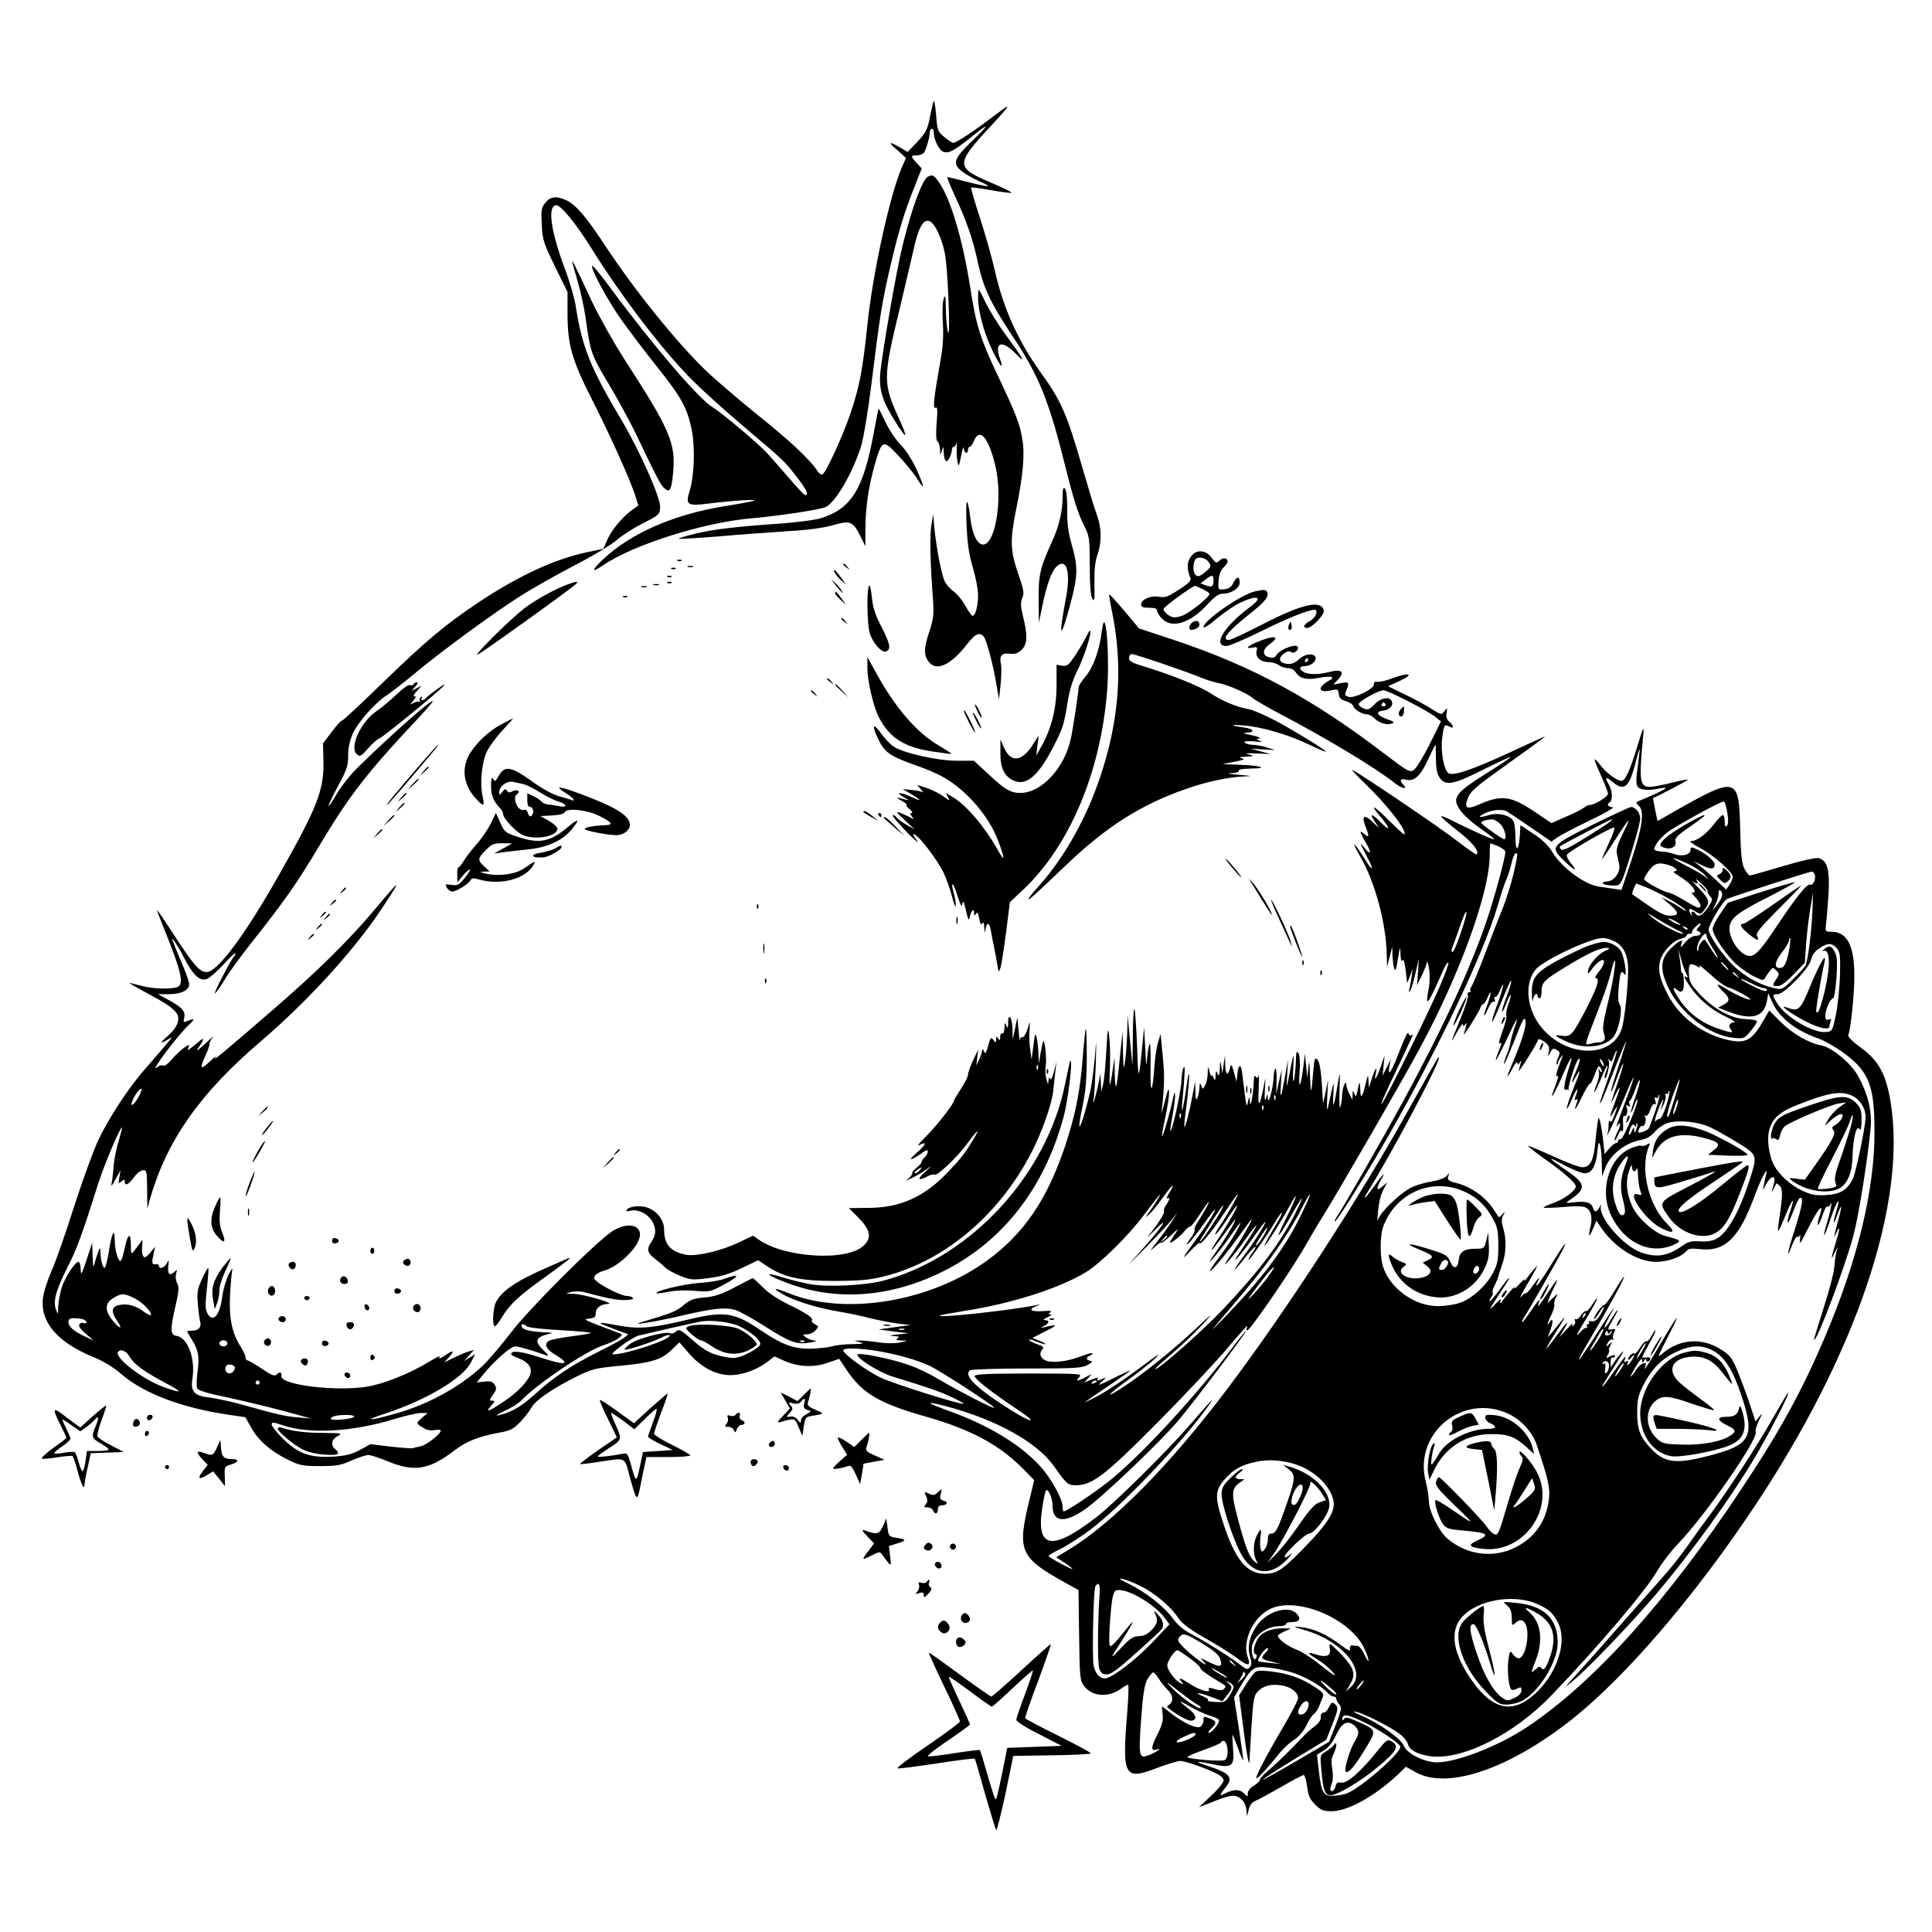 <?xml version="1.0" standalone="no"?>
<!DOCTYPE svg PUBLIC "-//W3C//DTD SVG 20010904//EN"
 "http://www.w3.org/TR/2001/REC-SVG-20010904/DTD/svg10.dtd">
<svg version="1.0" xmlns="http://www.w3.org/2000/svg"
 width="960pt" height="960pt" viewBox="0 0 960 960"
 preserveAspectRatio="xMidYMid meet">

<g transform="translate(0,960) scale(0.1,-0.1)"
fill="#000000" stroke="none">
<path d="M4638 9095 c-3 -11 -12 -49 -19 -85 -11 -55 -20 -71 -61 -115 l-48
-50 -39 23 c-57 32 -60 27 -11 -15 l42 -38 -21 -47 c-60 -140 -145 -528 -171
-783 -24 -228 -39 -306 -86 -445 -38 -110 -118 -285 -137 -297 -6 -3 -18 4
-26 18 -36 55 -136 149 -296 277 -93 75 -210 175 -259 222 -144 139 -351 395
-500 621 -92 140 -144 201 -190 223 -50 24 -81 20 -106 -11 -20 -25 -22 -37
-18 -110 4 -76 9 -91 66 -208 l62 -126 0 -108 c0 -154 22 -231 124 -431 91
-180 183 -384 211 -468 l17 -54 -23 -16 c-47 -31 -107 -100 -129 -149 l-22
-50 -82 -17 c-163 -35 -343 -119 -541 -251 -163 -109 -258 -189 -473 -397
-106 -104 -197 -188 -202 -188 -5 0 -29 -26 -52 -57 l-43 -57 2 -80 c5 -150
-29 -236 -225 -581 -168 -296 -302 -475 -355 -475 -35 0 -62 31 -159 179 -48
75 -88 133 -88 129 0 -3 20 -56 45 -117 79 -198 91 -255 53 -267 -33 -10 -119
-7 -169 6 -24 6 -53 13 -64 16 -11 3 33 -23 99 -58 133 -72 157 -98 135 -149
-6 -17 -28 -43 -48 -59 -39 -33 -36 -40 7 -13 29 19 24 14 -120 -152 -79 -91
-177 -239 -229 -349 -23 -48 -77 -196 -120 -329 -42 -133 -93 -279 -114 -325
-20 -46 -39 -106 -42 -137 -12 -116 74 -215 248 -287 52 -21 102 -51 142 -86
113 -97 302 -168 534 -202 l82 -12 30 -53 c36 -64 96 -116 181 -158 59 -29 73
-32 160 -32 82 0 104 4 157 28 34 15 72 27 84 27 11 0 55 -14 97 -32 131 -53
204 -42 329 54 60 46 121 70 218 88 61 11 75 18 110 54 22 23 47 55 56 72 18
35 107 96 226 155 75 37 91 41 220 53 153 15 201 30 254 82 l35 34 46 -53 c61
-71 135 -110 207 -110 60 0 132 26 187 68 l32 25 47 -21 c71 -32 148 -35 217
-11 l58 20 36 -54 c78 -117 161 -167 394 -233 228 -65 369 -142 487 -263 l52
-53 -23 -95 c-63 -257 -50 -288 176 -414 l67 -37 3 -224 c3 -209 4 -225 24
-252 40 -54 123 -60 186 -13 16 12 32 20 34 17 3 -3 1 -65 -5 -138 -26 -317
-15 -337 148 -274 51 19 103 35 116 35 23 0 136 -39 186 -66 16 -8 29 -22 29
-31 0 -10 -27 -44 -61 -75 l-61 -58 54 21 c101 41 122 44 151 23 17 -13 27
-31 30 -54 l3 -35 9 33 c5 21 16 37 30 42 13 5 70 36 128 69 58 34 110 61 115
61 5 0 13 -26 17 -57 6 -46 13 -63 40 -90 28 -28 40 -33 82 -33 81 0 217 76
334 187 l35 34 48 -27 c159 -89 466 16 780 265 268 214 605 607 903 1054 506
759 758 1504 678 2007 -23 141 -59 209 -147 273 -40 29 -67 55 -64 63 12 32
29 189 30 284 2 159 -34 230 -114 230 -31 0 -31 1 -26 43 3 23 8 90 12 148 6
119 -6 164 -50 175 -14 3 -83 -12 -177 -40 -84 -25 -157 -46 -163 -46 -7 0
-19 15 -28 33 -13 25 -18 69 -21 194 -6 264 -16 267 -322 94 l-89 -51 -12 58
c-6 31 -11 57 -10 57 8 0 176 88 173 91 -2 2 -39 -5 -82 -16 -43 -11 -91 -20
-106 -20 -52 0 -56 29 -33 265 3 41 -2 30 -29 -60 -37 -122 -61 -175 -80 -175
-22 0 -74 38 -102 74 -15 20 -29 35 -31 33 -3 -2 12 -38 31 -80 19 -42 35 -83
35 -91 0 -15 -67 -56 -91 -56 -7 0 -20 -6 -28 -13 -9 -8 -49 -28 -89 -45 l-73
-32 -77 52 c-126 85 -170 91 -291 37 -51 -22 -66 -13 -49 30 15 41 33 56 216
187 96 68 172 124 169 124 -3 0 -77 -33 -164 -74 -196 -91 -295 -125 -317
-107 -22 18 -38 108 -30 171 8 68 11 73 35 60 24 -14 25 2 0 24 -12 11 -17 25
-13 44 4 26 4 26 -11 8 -14 -19 -16 -19 -63 11 -27 18 -87 50 -133 72 l-84 41
59 27 c75 34 47 44 -36 13 -31 -12 -66 -20 -76 -18 -12 2 -18 -2 -17 -12 4
-21 -95 -71 -125 -63 -16 4 -21 10 -16 22 21 51 19 54 -22 47 l-39 -8 24 26
c35 37 18 53 -43 37 -56 -14 -101 -14 -127 -1 -26 15 -24 30 5 30 14 0 32 7
41 16 41 41 -25 60 -69 19 -27 -25 -50 -30 -80 -19 -23 9 -20 30 6 48 14 10
26 12 33 6 12 -10 35 5 35 22 0 25 -91 -7 -108 -38 -7 -12 -17 -15 -36 -10
-35 9 -34 39 4 66 58 42 18 45 -72 6 -43 -19 -50 -31 -13 -24 21 5 24 2 19
-17 -7 -30 19 -55 59 -55 18 0 41 -7 51 -15 11 -8 31 -15 46 -15 15 0 30 -8
38 -20 20 -32 55 -41 117 -28 31 6 59 7 63 3 4 -4 1 -10 -5 -12 -7 -3 -23 -13
-35 -23 -32 -26 -14 -42 34 -31 35 8 37 7 40 -17 2 -20 11 -29 35 -36 18 -5
35 -16 38 -26 6 -18 45 -40 70 -40 8 0 24 -9 35 -20 23 -23 63 -35 87 -25 14
5 9 10 -21 20 -52 18 -65 39 -26 43 33 4 55 25 46 47 -9 26 -56 18 -86 -15
-25 -26 -32 -29 -55 -20 -15 6 -25 16 -23 23 6 16 97 66 122 67 22 0 220 -101
259 -133 l27 -22 -57 -115 c-32 -63 -67 -120 -79 -127 -19 -12 -31 -5 -140 78
-362 277 -661 439 -1051 569 l-173 57 -72 86 c-40 47 -74 85 -76 83 -2 -2 4
-39 13 -82 56 -272 38 -535 -56 -818 -68 -207 -179 -405 -303 -544 -31 -34
-56 -66 -56 -69 0 -9 31 19 183 164 203 195 377 306 607 385 96 34 207 57 283
60 43 1 38 3 -28 8 -49 4 -64 7 -37 8 26 1 41 6 37 12 -4 6 19 10 62 11 93 1
45 16 -62 19 l-80 3 60 12 c46 9 54 13 35 17 -18 4 -12 6 20 8 43 2 44 3 15
11 -22 6 -11 7 40 5 l70 -3 -50 13 -50 14 60 -4 60 -3 -40 13 c-22 7 -54 13
-72 13 -17 1 -35 6 -38 11 -5 7 11 9 47 6 37 -4 46 -3 28 3 -14 5 -19 9 -11
10 25 2 6 11 -40 20 -31 6 -36 9 -17 10 47 2 40 19 -9 26 -75 10 -75 16 -1 10
89 -7 224 -47 323 -95 44 -21 81 -37 83 -35 5 5 -149 99 -248 153 -52 27 -113
54 -135 58 -59 10 -131 40 -190 79 -52 35 -205 96 -336 135 -55 17 -69 25 -69
40 0 11 6 20 14 20 16 0 283 -91 346 -118 25 -10 62 -22 84 -26 48 -9 144 -51
171 -75 11 -10 74 -46 140 -81 227 -119 473 -267 568 -343 35 -27 65 -31 39
-5 -20 20 -13 31 14 24 41 -11 73 18 110 100 19 41 36 74 37 74 1 0 2 -31 2
-68 0 -48 5 -76 18 -95 28 -44 68 -37 218 39 72 36 133 64 135 62 2 -2 -53
-39 -122 -82 -140 -88 -165 -116 -140 -163 16 -33 62 -76 128 -121 26 -18 50
-37 53 -42 5 -9 -127 50 -222 99 -24 12 -43 18 -42 14 0 -5 38 -37 84 -73 72
-56 108 -101 92 -116 -2 -2 -48 30 -103 72 -85 66 -469 326 -514 348 -8 4 19
-25 61 -66 112 -107 213 -238 197 -254 -2 -2 -35 28 -73 66 -81 81 -105 92
-44 20 49 -58 48 -76 -1 -25 -43 44 -58 45 -29 3 l22 -33 -35 33 c-41 39 -54
28 -32 -27 19 -46 17 -57 -6 -36 -27 24 -25 12 6 -41 31 -52 27 -68 -6 -27
-26 33 -25 27 13 -45 39 -74 28 -75 -17 -2 -52 83 -64 85 -16 2 73 -126 128
-332 131 -490 l1 -57 13 50 13 50 1 -40 c1 -22 4 -51 8 -65 6 -20 10 -11 19
45 11 64 12 66 13 25 1 -29 4 -40 10 -32 5 9 11 -9 16 -50 l7 -63 14 35 13 35
-5 -40 c-3 -22 -8 -49 -11 -60 -3 -11 -2 -17 2 -12 5 4 17 42 27 85 l18 77 -4
-65 -5 -65 25 50 c13 28 24 57 25 65 1 8 5 -7 10 -34 4 -28 4 -71 -2 -99 -19
-102 -5 -84 72 92 11 24 22 41 26 38 3 -4 -16 -57 -43 -119 -59 -138 -284
-591 -290 -585 -3 3 31 80 76 172 44 93 80 170 80 172 0 2 -4 2 -9 -2 -5 -3
-11 2 -13 12 -2 9 -21 -29 -42 -85 -40 -106 -63 -141 -52 -81 l6 34 -20 -40
-20 -40 5 50 5 50 -18 -52 c-19 -58 -38 -84 -26 -38 10 44 -4 25 -20 -26 l-14
-44 -2 35 c-2 33 -3 32 -15 -18 -17 -70 -25 -76 -26 -21 -1 24 -3 35 -6 24
-15 -71 -15 -71 -23 -50 -8 18 -9 18 -9 -5 l-1 -25 -15 29 c-8 15 -15 36 -15
45 0 33 -20 -12 -21 -49 0 -19 -4 -46 -9 -60 -4 -14 -6 22 -4 80 3 97 2 101
-7 45 -20 -126 -28 -146 -24 -65 4 80 5 80 -24 -52 -8 -35 -9 -28 -6 42 l4 85
-12 -60 -13 -60 -6 103 c-5 69 -12 107 -22 117 -13 13 -15 5 -21 -63 -9 -114
-12 -117 -16 -17 -2 73 -4 81 -8 40 l-5 -50 -6 60 -6 60 -7 -60 c-13 -104 -26
-129 -20 -39 4 51 2 88 -5 100 -9 15 -12 8 -13 -41 -1 -33 -5 -73 -9 -90 -5
-19 -7 2 -4 55 4 90 4 90 -25 -57 -9 -43 -9 -40 -5 27 l4 75 -15 -85 c-20
-111 -26 -121 -20 -35 l4 70 -14 -60 -13 -60 1 63 c1 34 -1 62 -5 62 -5 0 -8
-17 -9 -37 -1 -51 -26 -147 -29 -113 l-2 25 -8 -25 c-6 -16 -7 0 -5 45 4 68 4
69 -5 20 -21 -108 -30 -115 -26 -20 2 50 2 81 -1 71 -4 -15 -7 -16 -14 -5 -6
9 -9 -3 -10 -36 -1 -27 -5 -63 -9 -80 -7 -29 -8 -29 -10 -5 -2 24 -3 23 -9 -5
-8 -32 -7 -36 -28 138 -6 53 -20 52 -25 -3 l-4 -35 -8 30 c-14 55 -19 62 -24
40 -9 -43 -22 -38 -24 10 l-1 50 -7 -45 -6 -45 -5 35 c-6 34 -6 33 -8 -10 -2
-35 -4 -41 -11 -25 -7 17 -9 16 -10 -10 -1 -26 -3 -27 -10 -10 -5 11 -9 16
-10 10 -2 -5 -6 4 -10 20 -8 30 -8 30 -9 -8 0 -21 -6 -48 -13 -60 -11 -21 -11
-21 -19 -2 -6 17 -8 15 -9 -10 -1 -16 -5 -39 -10 -50 -6 -15 -9 -8 -10 30 l-2
50 -13 -70 c-15 -81 -35 -159 -40 -154 -2 2 3 51 11 109 7 58 13 123 13 145
-1 22 -7 -4 -14 -58 -15 -107 -28 -153 -20 -72 13 143 15 189 6 170 -5 -11
-10 -38 -10 -60 -2 -56 -47 -263 -56 -254 -1 2 3 36 11 74 7 39 13 84 13 100
-1 24 -3 21 -11 -15 -13 -64 -50 -191 -54 -187 -2 2 5 44 16 93 11 49 19 105
19 124 -1 28 -4 22 -19 -35 l-19 -70 7 70 c9 88 8 138 -3 243 l-8 84 -12 -39
c-7 -21 -16 -77 -19 -125 -10 -141 -22 -139 -19 4 1 84 -1 124 -6 108 -5 -14
-10 -50 -12 -80 -2 -36 -5 -18 -8 55 l-6 110 -8 -80 c-19 -194 -21 -196 -27
-13 -4 98 -10 181 -13 185 -4 3 -8 -59 -8 -138 l-2 -144 -12 125 -12 125 -2
-90 c-2 -49 -6 -112 -11 -140 -6 -44 -8 -39 -10 50 l-2 100 -14 -134 c-7 -73
-15 -136 -18 -139 -3 -3 -7 28 -7 69 l-1 74 -9 -60 c-14 -98 -19 -96 -14 5 2
52 1 122 -3 155 -7 56 -8 51 -15 -70 -4 -71 -11 -146 -16 -165 l-9 -35 -2 45
-2 45 -13 -64 c-15 -67 -29 -108 -20 -56 3 17 7 93 10 170 3 129 3 132 -4 40
-5 -55 -14 -127 -20 -160 -17 -81 -51 -198 -57 -192 -3 2 4 50 16 105 15 73
20 139 20 243 0 78 -2 140 -5 138 -2 -3 -9 -68 -15 -144 -13 -171 -38 -293
-91 -450 -89 -259 -201 -423 -378 -554 -282 -209 -710 -281 -992 -167 -72 29
-86 28 -35 -2 58 -34 165 -68 271 -87 55 -9 133 -25 172 -36 40 -10 101 -21
135 -26 l63 -7 -80 -11 -80 -11 75 -10 75 -9 -55 -6 c-40 -4 -46 -6 -20 -8 27
-1 31 -4 20 -11 -11 -7 -7 -10 20 -11 34 -1 34 -1 -10 -10 -27 -5 -68 -5 -105
1 -33 5 -73 9 -90 9 l-30 -1 30 -8 c23 -6 13 -8 -40 -9 -39 0 -86 -6 -105 -12
-19 -5 -67 -10 -107 -11 -81 0 -139 21 -243 92 -130 88 -181 96 -352 55 -183
-44 -251 -51 -353 -32 -125 23 -123 20 19 -33 l28 -10 -23 -19 c-13 -10 -70
-40 -126 -68 -129 -64 -225 -128 -314 -210 -68 -62 -121 -93 -184 -106 -17 -4
-2 6 32 22 35 16 73 40 85 54 79 82 318 243 405 272 29 9 63 25 75 35 23 18
23 19 3 26 -11 4 -56 21 -100 38 -72 28 -77 31 -47 34 26 3 32 7 32 27 0 26
25 45 62 46 39 1 -124 49 -172 50 -44 1 -44 1 -12 9 18 4 47 4 65 -1 123 -32
158 -39 200 -39 30 0 46 4 42 10 -3 6 -16 10 -29 10 -24 0 -107 39 -146 69
-20 16 -22 22 -12 34 7 8 25 18 40 22 76 19 182 123 182 180 0 53 -70 61 -139
16 -86 -58 -416 -388 -504 -505 -47 -61 -109 -134 -138 -162 -111 -104 -268
-191 -429 -237 -141 -40 -173 -39 -50 1 204 68 380 174 420 252 l21 41 -28
-17 -28 -18 25 28 25 28 -25 -7 c-14 -4 -47 -18 -74 -31 l-49 -24 21 23 c31
33 27 42 -7 18 -31 -22 -46 -27 -36 -11 3 5 -24 -9 -59 -30 -94 -57 -222 -108
-307 -121 -157 -24 -429 10 -421 54 3 20 -9 22 -25 6 -9 -9 -27 -1 -72 30 -34
22 -65 41 -71 41 -5 0 -10 7 -10 15 0 9 -11 32 -24 53 -43 66 -59 143 -53 256
3 56 8 112 11 126 4 14 -5 3 -18 -23 -13 -27 -27 -74 -31 -105 -12 -99 -47
-139 -75 -87 -10 19 -11 44 -2 122 6 53 9 99 7 102 -3 2 -17 -22 -31 -54 -23
-50 -26 -66 -21 -124 3 -36 8 -75 11 -86 9 -28 -7 -47 -38 -47 -14 0 -26 -2
-26 -4 0 -3 11 -21 24 -42 32 -50 38 -85 27 -162 -5 -36 -5 -72 -1 -80 5 -9
57 -25 137 -41 120 -26 279 -65 383 -95 l45 -13 -65 6 c-63 5 -102 14 -294 68
-49 13 -116 27 -148 31 -73 8 -92 30 -82 92 16 101 -23 206 -79 214 -31 4 -32
32 -6 144 18 79 20 99 9 118 -7 14 -9 34 -5 47 6 20 5 22 -6 11 -25 -24 -38
-14 -33 25 4 34 3 36 -7 16 -12 -23 -39 -32 -39 -13 0 6 -8 10 -17 8 -19 -3
-20 6 -9 57 l7 30 -25 -30 c-21 -24 -28 -27 -35 -16 -5 8 -7 30 -5 50 4 32 3
34 -8 17 -7 -10 -21 -28 -30 -40 -17 -21 -17 -20 -18 27 0 65 -15 59 -30 -13
-7 -33 -16 -63 -20 -65 -12 -8 -30 53 -30 104 -1 64 -15 35 -30 -62 -7 -42
-16 -77 -20 -77 -10 0 -19 36 -21 75 0 26 -2 27 -9 10 -4 -11 -13 -36 -18 -55
-9 -33 -10 -31 -12 30 l-2 65 -28 -85 c-25 -75 -28 -81 -29 -47 -1 20 -5 37
-11 37 -18 0 -70 -82 -85 -133 -8 -28 -15 -69 -16 -91 0 -38 -1 -39 -10 -16
-17 41 -2 98 55 210 49 97 67 145 156 425 30 93 109 279 116 272 2 -1 -6 -31
-16 -65 -11 -34 -22 -89 -25 -122 -2 -33 -7 -72 -10 -87 -5 -22 0 -18 19 17
l25 45 -6 -35 c-6 -32 -5 -34 10 -21 15 12 17 11 17 -2 0 -23 21 -12 47 25 12
17 31 32 43 33 19 2 20 -4 21 -94 l1 -96 14 50 c83 288 248 523 548 779 234
200 466 454 603 661 102 154 98 154 -28 4 -127 -153 -293 -317 -511 -505 -244
-211 -306 -263 -288 -239 8 11 -5 2 -28 -20 -47 -44 -52 -38 -20 32 12 26 20
52 19 57 -1 5 6 18 16 30 9 11 -7 -1 -36 -29 -43 -39 -50 -43 -33 -18 28 40
28 52 0 27 -13 -11 -31 -26 -41 -33 -15 -12 -17 -12 -10 5 6 16 3 15 -25 -4
-17 -13 -44 -39 -61 -59 -17 -20 -34 -32 -41 -28 -6 4 -18 1 -28 -7 -14 -11
-14 -8 2 17 34 54 119 159 155 193 33 31 30 34 -15 16 -12 -5 -14 -2 -9 17 8
32 -9 53 -75 89 l-55 30 55 0 c61 0 100 20 100 49 0 10 -13 49 -29 87 -63 151
-63 151 -46 129 9 -11 32 -49 50 -85 42 -82 75 -115 109 -106 13 3 52 36 85
72 34 37 61 63 61 57 0 -5 -4 -13 -9 -18 -17 -19 -104 -188 -93 -181 6 3 28
34 49 69 20 34 78 114 128 177 166 209 232 303 339 483 150 252 239 367 494
638 39 42 72 80 72 84 0 16 -190 -151 -374 -330 -34 -33 -79 -90 -101 -127
-58 -100 -55 -74 4 35 45 83 51 102 51 153 0 41 8 75 24 111 28 59 112 153
170 190 22 14 80 60 130 101 137 115 393 302 528 388 66 42 191 112 277 157
86 44 178 100 205 123 27 24 84 60 125 81 86 43 91 47 91 86 0 48 -100 274
-187 421 -160 269 -200 369 -232 573 -6 40 -29 119 -50 176 -75 197 -93 327
-46 327 23 0 102 -98 175 -216 151 -242 360 -515 504 -657 49 -49 159 -148
244 -220 215 -183 206 -174 267 -252 52 -66 66 -95 46 -95 -5 0 -40 37 -79 83
-39 45 -88 101 -109 124 -45 49 -224 200 -273 230 -71 44 -300 312 -506 591
-49 67 -91 117 -92 111 -6 -17 74 -166 144 -266 37 -52 116 -157 176 -232 123
-154 151 -205 174 -311 19 -87 14 -237 -10 -312 -21 -67 -10 -74 97 -60 45 6
120 13 167 16 101 6 69 -4 -88 -29 -250 -40 -465 -133 -604 -263 -60 -56 -62
-72 -3 -32 149 103 507 216 745 235 127 11 332 42 362 55 50 23 136 172 177
304 12 40 35 177 52 315 39 319 52 405 95 586 38 164 69 265 121 394 l33 84
-25 27 c-31 33 -31 38 1 38 15 0 30 6 35 13 12 18 29 79 29 102 0 9 5 17 10
17 6 0 10 -9 10 -20 0 -35 27 -88 49 -95 26 -8 50 5 131 69 99 80 103 76 13
-12 -96 -92 -103 -116 -50 -156 17 -13 54 -34 81 -46 27 -11 47 -22 45 -25 -3
-2 -47 7 -99 20 -52 14 -98 25 -102 25 -4 0 13 -42 36 -92 60 -128 90 -216
115 -333 28 -126 61 -197 166 -356 139 -207 188 -330 274 -679 32 -130 60
-217 82 -260 33 -65 33 -66 34 -210 0 -99 4 -151 13 -165 10 -17 12 -5 10 75
-1 68 3 109 15 143 22 63 21 134 -3 199 -11 29 -42 132 -70 228 -80 278 -107
338 -213 485 -109 153 -182 314 -223 497 -14 62 -47 180 -74 263 -27 82 -47
151 -45 153 2 2 47 -4 100 -13 53 -10 98 -15 101 -13 3 3 -40 24 -94 47 -188
79 -188 92 -2 292 103 112 102 114 -11 28 -90 -68 -169 -119 -183 -119 -6 1
-26 14 -45 30 -32 27 -34 33 -40 112 -4 46 -9 74 -13 63z m1862 -2775 c0 -5
-5 -10 -11 -10 -5 0 -7 5 -4 10 3 6 8 10 11 10 2 0 4 -4 4 -10z m385 -220 c3
-5 -1 -10 -10 -10 -9 0 -13 5 -10 10 3 6 8 10 10 10 2 0 7 -4 10 -10z m1253
-309 c-9 -59 -9 -87 -1 -99 11 -18 54 -22 113 -9 48 10 28 -5 -50 -39 -36 -15
-67 -29 -69 -30 -2 -2 4 -11 14 -20 27 -27 15 -107 -40 -273 l-48 -143 -41 6
c-23 4 -53 8 -67 10 -71 7 -189 94 -236 173 -17 29 -48 60 -92 89 l-66 44 -3
-52 c-5 -78 -22 -85 -22 -9 0 34 -4 71 -10 81 -15 28 -72 43 -117 31 -51 -15
-63 -13 -33 4 40 21 92 27 118 13 12 -7 67 -44 122 -82 l99 -68 29 21 c17 11
90 50 163 85 78 37 125 65 112 65 -24 1 -31 15 -13 26 14 9 12 56 -5 85 -22
39 -18 44 16 16 59 -50 84 -30 115 91 10 40 19 71 21 70 1 -2 -3 -40 -9 -86z
m445 -230 c6 -36 5 -57 -2 -64 -8 -8 -11 -2 -11 21 0 18 -4 32 -10 32 -5 0
-25 -21 -45 -47 -35 -47 -85 -83 -115 -83 -8 0 14 -16 50 -35 67 -36 160 -119
160 -142 0 -8 -7 -25 -16 -39 l-17 -24 -51 48 c-28 26 -64 58 -81 70 l-30 23
43 -21 c43 -21 62 -20 62 4 0 16 -36 49 -77 70 -39 19 -43 20 -43 3 0 -24 -42
-35 -80 -21 -19 7 -50 13 -67 13 -18 1 -33 6 -33 12 0 21 42 70 82 95 84 53
253 144 263 141 6 -2 14 -27 18 -56z m-1128 -56 c22 -21 35 -75 19 -75 -10 0
-114 75 -114 82 0 7 24 15 53 17 10 0 29 -10 42 -24z m-11 -110 c20 -8 36 -21
36 -28 0 -29 -53 -223 -93 -342 -82 -242 -220 -539 -419 -905 -86 -158 -288
-511 -326 -567 -8 -13 -12 -23 -9 -23 7 0 110 161 206 323 265 447 530 996
603 1247 17 58 36 116 43 130 7 14 18 49 25 78 6 28 16 52 21 52 12 0 12 -1
-10 -100 -11 -47 -34 -121 -51 -165 -18 -44 -59 -149 -91 -234 -32 -85 -63
-159 -69 -166 -5 -6 -7 -15 -3 -18 3 -4 1 -7 -6 -7 -8 0 -11 -7 -7 -15 3 -8
-13 -59 -35 -112 -53 -129 -56 -139 -20 -73 17 30 30 48 31 40 0 -13 1 -13 11
0 10 15 8 2 -8 -50 -3 -8 13 14 36 50 23 36 44 73 47 83 3 9 9 17 13 17 5 0
14 14 21 30 22 52 22 26 1 -31 -24 -63 -22 -76 4 -19 10 22 22 37 28 33 6 -4
8 0 4 11 -4 9 -3 15 2 12 5 -3 16 11 24 32 28 66 18 16 -13 -69 -17 -45 -29
-84 -26 -86 2 -2 17 29 34 69 51 124 60 143 61 132 1 -7 -10 -42 -24 -79 -14
-37 -24 -69 -21 -72 2 -2 12 16 21 42 22 57 31 53 10 -5 -9 -24 -13 -50 -10
-57 2 -8 -6 -43 -20 -79 -13 -36 -20 -62 -15 -59 14 8 13 0 -5 -42 -8 -20 -14
-38 -12 -40 2 -2 26 44 53 101 50 109 66 131 38 55 -8 -24 -17 -56 -19 -70 -2
-15 -11 -44 -20 -64 -8 -21 -14 -40 -11 -42 2 -2 25 52 52 119 39 101 49 119
54 98 7 -24 -20 -110 -69 -223 -28 -65 -26 -73 4 -17 13 25 24 38 25 30 0 -13
2 -13 11 0 10 13 10 13 6 0 -2 -8 -7 -26 -11 -40 -7 -22 89 129 97 154 2 6 15
1 30 -10 22 -15 27 -25 23 -49 -5 -28 -4 -28 6 -7 12 24 16 26 37 13 12 -8 13
-14 3 -37 -7 -14 -10 -29 -7 -32 3 -3 5 -1 5 4 0 6 7 19 15 30 13 17 13 15 1
-16 -24 -63 -29 -83 -17 -76 6 4 2 -16 -9 -45 -37 -92 -14 -63 31 40 46 107
62 126 33 39 -20 -62 -27 -111 -15 -103 5 3 11 2 14 -2 2 -5 2 -3 1 4 -4 14
35 134 47 148 15 16 10 -11 -11 -60 -25 -59 -25 -71 0 -25 29 53 24 29 -15
-67 -37 -93 -41 -129 -4 -44 22 53 38 66 19 17 -7 -20 -7 -25 2 -20 7 5 9 2 6
-7 -22 -58 -12 -51 19 14 21 44 41 76 44 73 3 -3 13 17 23 45 13 36 21 47 27
37 12 -19 11 -36 -2 -18 -8 12 -9 11 -4 -6 3 -11 -2 -38 -10 -58 -9 -21 -14
-40 -12 -42 2 -2 16 27 32 66 16 39 30 68 32 66 2 -2 -1 -16 -7 -31 -6 -15 -9
-30 -6 -32 8 -9 26 64 20 83 -4 14 -3 15 4 6 7 -11 12 -7 20 17 6 17 13 31 16
31 3 0 -15 -57 -39 -126 -25 -70 -45 -129 -45 -132 0 -16 15 19 70 159 33 85
60 149 60 144 0 -6 -18 -64 -40 -130 -44 -132 -48 -168 -5 -50 38 102 42 90 6
-16 -42 -124 -44 -129 -17 -74 32 65 32 52 1 -31 -30 -80 -31 -91 -4 -44 11
19 17 26 14 15 -22 -64 -28 -76 -35 -65 -4 6 -7 -1 -7 -17 0 -15 -2 -37 -6
-48 -16 -45 55 107 89 192 21 51 39 91 41 89 2 -2 -14 -50 -36 -107 -54 -145
-55 -147 -42 -129 17 24 14 -6 -5 -41 -8 -17 -13 -33 -11 -35 2 -3 10 9 17 26
9 21 16 27 20 19 5 -6 6 9 5 35 -2 25 0 44 5 41 11 -7 21 22 13 42 -5 12 -3
14 7 8 10 -6 12 -4 7 8 -3 10 -3 17 1 17 4 0 16 25 27 56 11 31 21 52 23 46 2
-6 -8 -43 -22 -83 -14 -40 -24 -75 -22 -77 2 -2 9 13 16 33 7 20 14 34 16 32
9 -9 -69 -197 -82 -197 -8 0 -14 -4 -14 -10 0 -5 -5 -10 -10 -10 -6 0 -21 -12
-34 -27 l-23 -27 -7 67 c-4 36 -11 79 -15 94 -8 26 -9 25 -14 -17 -4 -25 -9
-72 -12 -105 -8 -74 -26 -105 -63 -105 -15 0 -81 25 -146 55 -66 30 -121 53
-123 51 -2 -2 33 -29 77 -61 98 -68 160 -123 160 -140 0 -21 -57 -63 -110 -82
-28 -10 -50 -20 -50 -23 0 -3 42 -2 93 2 58 6 100 5 114 -1 29 -13 38 -51 25
-101 -12 -50 -6 -51 15 -2 l15 37 17 -25 c68 -106 185 -180 280 -180 58 0 126
24 150 53 10 13 24 15 70 10 125 -13 194 57 272 271 29 79 68 151 55 101 -3
-11 -8 -33 -11 -50 l-6 -30 18 33 c9 17 23 32 31 32 14 0 13 -9 -3 -67 -3 -10
0 -7 7 7 6 14 13 27 14 29 2 2 10 -3 17 -11 16 -15 15 -51 -2 -163 -5 -33 -7
-61 -6 -63 2 -2 18 33 36 77 36 89 51 101 24 21 -24 -73 -12 -73 15 0 12 33
27 63 31 66 23 14 16 -32 -20 -146 -40 -124 -49 -172 -16 -86 10 25 21 43 25
41 5 -3 11 1 13 7 3 7 3 -3 1 -22 -4 -27 4 -17 37 50 56 112 87 144 58 61 -6
-18 -9 -34 -6 -37 3 -3 13 18 22 45 9 28 20 49 25 46 5 -3 11 1 13 7 14 35 5
-24 -13 -81 -29 -97 -16 -86 16 13 29 89 54 123 29 39 -21 -67 -17 -78 5 -18
22 59 25 50 6 -20 -27 -103 -27 -103 -11 -70 20 42 18 21 -5 -55 -23 -76 -24
-87 -4 -45 l15 30 -7 -30 c-4 -16 -8 -50 -10 -75 -2 -25 -25 -115 -53 -200
-27 -85 -49 -156 -47 -157 13 -13 157 371 196 520 28 109 70 376 85 533 8 83
-15 174 -65 262 -36 62 -128 137 -179 147 -63 12 -144 58 -203 117 l-57 57
-27 -47 c-56 -98 -87 -117 -166 -102 -132 26 -251 112 -311 228 -41 79 -51
124 -37 171 12 44 64 98 102 106 15 4 28 11 28 16 0 5 7 9 16 9 8 0 13 3 11 8
-2 4 7 17 20 29 24 23 33 17 11 -6 -10 -11 -10 -14 0 -18 21 -8 13 -23 -12
-23 -15 0 -35 -12 -52 -32 -23 -28 -26 -29 -20 -10 7 21 6 23 -12 13 -10 -6
-33 -26 -51 -46 -41 -47 -42 -97 -1 -183 60 -127 203 -237 324 -249 51 -5 53
-4 84 33 18 21 32 43 32 49 0 5 -24 10 -53 11 -71 1 -161 49 -231 124 -47 51
-53 63 -54 104 -2 48 4 54 40 35 16 -9 19 -8 12 3 -4 7 20 -13 55 -44 34 -32
74 -61 88 -64 30 -8 116 -55 110 -60 -6 -6 -74 24 -119 52 -50 32 -57 27 -18
-11 37 -35 38 -50 3 -68 l-26 -14 57 -22 c112 -42 172 -24 186 57 l6 37 18
-40 c34 -80 116 -145 233 -186 29 -10 86 -43 127 -73 124 -92 151 -163 150
-396 0 -287 -86 -638 -246 -1013 -113 -266 -223 -467 -416 -757 -367 -554
-729 -957 -1060 -1179 -153 -103 -380 -188 -469 -177 -65 8 -133 46 -148 82
-15 36 -121 111 -212 150 -32 14 -44 22 -28 19 40 -8 175 -76 220 -111 19 -14
38 -37 41 -51 8 -30 51 -52 114 -60 160 -19 416 111 602 306 232 242 466 517
523 616 22 38 68 98 103 134 137 143 399 520 386 556 -3 7 4 33 16 57 19 38
19 40 2 19 l-19 -24 -23 69 c-12 38 -38 110 -58 160 -32 82 -40 94 -82 123
-97 66 -210 61 -299 -14 -28 -24 -29 -26 33 95 62 121 48 107 -43 -47 -65
-111 -89 -146 -75 -110 11 28 -27 12 -47 -20 -11 -18 -23 -33 -26 -33 -5 0 34
68 49 84 5 6 8 4 8 -5 0 -12 2 -12 10 1 7 11 10 11 10 2 0 -7 5 -10 10 -7 17
11 11 24 -10 20 -11 -2 -20 -1 -20 1 0 3 16 35 36 70 20 35 33 64 30 64 -3 0
-13 -14 -21 -30 -9 -17 -20 -28 -25 -25 -4 3 -18 -11 -30 -30 -12 -20 -25 -34
-28 -31 -7 8 -32 -14 -32 -28 0 -6 7 -2 15 8 8 11 15 16 15 10 0 -5 -9 -20
-20 -34 -15 -18 -18 -20 -13 -6 5 15 3 17 -7 11 -10 -6 -12 -4 -7 8 11 30 1
19 -53 -58 -29 -41 -55 -75 -57 -75 -5 0 -3 4 52 90 23 36 45 72 49 80 10 19
-24 -18 -45 -51 l-16 -24 0 27 c0 15 3 25 8 23 4 -3 10 -1 13 4 7 11 -13 9
-32 -3 -11 -7 -12 -4 -3 13 7 11 9 21 6 21 -3 0 0 10 6 23 12 21 11 21 -6 7
-17 -14 -18 -14 -6 8 7 12 17 20 23 16 7 -4 8 -3 4 4 -4 6 -2 20 4 31 9 17 7
19 -10 16 -26 -5 -25 -3 6 51 14 24 24 44 21 44 -3 0 -17 -21 -32 -46 -15 -25
-29 -43 -32 -41 -3 3 8 27 23 54 45 79 20 45 -61 -82 -104 -163 -123 -178 -32
-25 89 151 167 294 167 306 0 5 -20 -25 -45 -66 -24 -41 -49 -75 -55 -75 -11
0 -50 -54 -50 -70 0 -5 11 8 25 30 13 22 25 36 25 31 0 -5 -9 -24 -20 -42 -15
-23 -27 -32 -41 -29 -11 2 -17 0 -14 -6 4 -5 1 -9 -5 -9 -6 0 -8 -5 -5 -10 4
-6 2 -9 -3 -8 -5 2 -19 -8 -31 -22 -24 -27 -20 -16 14 40 46 75 76 130 71 130
-2 0 -14 -16 -26 -35 -12 -19 -25 -33 -30 -30 -4 3 -15 -7 -24 -20 -9 -14 -21
-23 -26 -20 -6 3 -7 0 -4 -8 3 -8 0 -18 -7 -23 -8 -5 -10 -3 -5 7 4 8 -9 -4
-29 -26 l-37 -40 22 38 c32 55 20 45 -34 -28 -26 -36 -49 -65 -52 -65 -2 0 15
30 39 68 53 83 65 106 35 68 -13 -16 -33 -41 -45 -55 l-22 -26 14 40 c14 41
11 60 -5 35 -17 -26 -11 -1 9 38 10 20 16 42 14 49 -2 7 1 22 8 35 12 23 11
23 -15 -2 l-27 -25 10 28 c6 15 18 41 26 57 26 50 10 34 -35 -35 -42 -64 -55
-79 -44 -50 12 30 -4 14 -40 -40 -20 -30 -39 -55 -42 -55 -4 0 0 10 8 23 24
35 165 283 188 327 35 69 14 44 -50 -60 -34 -55 -66 -103 -72 -106 -6 -4 -5 2
1 15 19 34 6 24 -24 -19 -15 -22 -30 -38 -33 -36 -2 3 -13 -5 -24 -17 -10 -12
-1 7 20 43 21 36 44 76 51 90 12 25 12 25 -6 4 -10 -11 -26 -31 -36 -45 -10
-13 -15 -17 -12 -9 4 8 -8 -1 -25 -20 -17 -19 -29 -28 -25 -20 7 16 -21 -14
-55 -58 -15 -21 -19 -22 -14 -7 4 14 -4 9 -26 -15 -37 -40 -31 -27 20 50 45
68 52 80 47 80 -2 0 -23 -27 -47 -60 -24 -33 -46 -58 -48 -55 -3 2 1 11 8 20
7 9 10 18 7 22 -3 3 1 19 9 35 9 17 17 37 19 46 2 10 12 37 20 62 19 52 21
123 4 178 -9 30 -9 45 0 63 12 23 12 23 -5 4 -9 -12 -18 -15 -20 -9 -3 6 -18
29 -35 52 -38 51 -106 97 -170 113 -43 11 -48 16 -43 33 6 20 5 20 -7 3 -9
-10 -37 -21 -71 -27 -32 -5 -77 -17 -100 -28 -44 -19 -132 -98 -160 -142 l-15
-24 3 29 c5 62 13 94 29 126 l18 34 -22 -19 c-31 -28 -35 -14 -10 30 28 48 14
36 -35 -33 -21 -29 -40 -53 -42 -53 -3 0 -2 6 3 13 127 203 363 648 363 681 0
12 -2 9 -160 -274 -240 -431 -606 -993 -893 -1373 -284 -377 -571 -668 -791
-800 l-58 -35 41 -27 c59 -40 51 -41 -19 -4 -33 17 -60 35 -60 38 0 3 26 18
58 34 31 15 98 57 147 94 153 114 458 433 586 613 42 59 32 49 -93 -95 -121
-138 -375 -389 -463 -456 -220 -169 -298 -154 -266 49 6 41 14 79 17 84 11 17
33 -33 34 -73 0 -81 55 -90 155 -23 78 51 382 340 473 449 86 104 332 429 332
440 0 4 -30 -33 -66 -81 -166 -221 -426 -506 -588 -643 -68 -58 -234 -171
-251 -171 -3 0 -5 11 -5 23 0 39 -58 143 -112 202 -100 109 -257 204 -458 276
-116 42 -116 50 0 19 246 -67 442 -177 526 -294 64 -91 70 -96 110 -96 81 0
144 48 403 309 134 135 288 299 343 364 54 64 101 117 104 117 3 0 2 -4 -1
-10 -3 -5 -2 -10 3 -10 15 0 234 321 297 435 22 39 58 100 82 138 63 99 400
682 480 832 197 365 341 763 345 947 0 37 2 68 3 68 2 0 19 -7 39 -15z m953
-92 c29 -14 63 -38 75 -52 21 -24 21 -24 1 -8 -11 10 -56 36 -100 58 -43 22
-67 37 -53 34 14 -4 48 -18 77 -32z m-98 -4 c31 -11 43 -29 19 -29 -7 0 3 -10
22 -21 47 -29 80 -60 80 -76 0 -9 -5 -11 -12 -7 -7 4 -1 -6 15 -23 28 -30 35
-53 16 -53 -6 0 -37 16 -68 35 -31 20 -66 37 -78 39 -34 7 -123 56 -123 68 0
6 11 26 26 45 27 36 50 40 103 22z m716 -40 c12 -18 -4 -61 -20 -55 -16 6 -67
-57 -165 -204 -77 -116 -107 -150 -135 -150 -50 0 -112 95 -100 151 9 41 46
68 196 144 72 37 129 68 127 71 -2 2 -78 -20 -169 -49 l-164 -53 -37 -54 c-21
-30 -38 -64 -38 -76 0 -30 70 -134 121 -178 24 -21 63 -48 87 -59 38 -19 45
-20 52 -7 5 8 15 24 24 35 14 19 16 19 32 3 16 -16 16 -18 1 -42 -22 -33 -21
-36 6 -36 16 0 43 20 79 58 l56 58 7 100 c4 54 14 133 21 174 l13 75 -3 -85
c-4 -108 -23 -256 -35 -278 -5 -9 -33 -40 -63 -69 -53 -52 -53 -52 -96 -42
-65 14 -139 55 -195 107 -55 52 -127 155 -127 183 0 23 68 138 90 151 14 9
400 134 422 137 4 1 10 -4 13 -10z m-530 -88 c-3 -2 2 -13 11 -23 16 -17 15
-20 -10 -58 -26 -39 -48 -50 -61 -30 -9 15 -27 12 -19 -2 4 -7 3 -9 -1 -5 -5
4 -10 14 -11 22 -2 13 3 12 27 -2 30 -18 30 -18 49 7 28 37 25 49 -27 105 -27
27 -41 44 -33 37 21 -18 34 -15 19 6 -7 9 3 2 24 -17 20 -19 35 -37 32 -40z
m-188 -39 c40 -23 75 -48 79 -54 4 -7 -6 -3 -22 9 -16 11 -45 28 -64 37 l-35
17 43 -36 c47 -41 47 -55 -2 -55 -23 0 -54 15 -107 52 -41 28 -76 53 -78 54
-2 2 1 15 7 29 l12 25 47 -18 c27 -10 80 -37 120 -60z m259 12 c-4 -11 -16
-30 -27 -44 l-20 -25 15 32 c9 18 16 42 16 55 0 16 3 19 11 11 6 -6 8 -19 5
-29z m-1297 -178 c-17 -53 -36 -96 -41 -96 -6 0 -7 8 -3 18 4 9 17 46 30 82
31 89 37 102 42 97 2 -3 -10 -48 -28 -101z m1074 13 c23 -10 36 -19 29 -19
-22 0 -115 49 -152 81 -32 27 -30 27 23 -6 33 -20 78 -45 100 -56z m17 25 c0
-2 -13 2 -30 11 -16 9 -30 18 -30 21 0 2 14 -2 30 -11 17 -9 30 -18 30 -21z
m35 -22 c-3 -3 -11 0 -18 7 -9 10 -8 11 6 5 10 -3 15 -9 12 -12z m95 -33 c0
-7 13 -34 30 -60 37 -60 31 -65 -7 -6 -15 23 -28 44 -30 46 -7 10 -33 -24 -34
-43 0 -13 -3 -16 -6 -7 -3 8 2 29 12 48 18 33 35 43 35 22z m-465 -23 c51 -22
75 -68 75 -146 0 -87 -18 -247 -31 -290 -51 -160 -300 -143 -416 27 -59 87
-65 200 -14 264 35 45 271 157 334 158 10 1 33 -5 52 -13z m874 -52 c-13 -64
-24 -84 -46 -84 -29 0 -25 31 11 77 20 25 36 53 36 61 0 9 2 13 5 10 3 -2 0
-31 -6 -64z m237 15 c17 -19 19 -35 17 -133 -2 -61 -11 -149 -20 -196 -18 -84
-18 -85 -51 -88 -63 -6 -199 74 -241 142 -26 42 -26 46 2 46 33 0 157 128 166
171 5 23 18 41 40 56 42 29 63 29 87 2z m-747 -128 c8 -14 9 -21 2 -17 -18 12
-13 -3 18 -48 43 -62 105 -114 175 -147 33 -16 53 -29 44 -29 -23 0 -32 -18
-18 -35 16 -20 5 -19 -66 5 -78 27 -145 77 -188 142 -35 52 -40 72 -12 49 23
-20 35 -5 33 43 -1 24 -4 43 -7 41 -3 -2 -6 4 -7 13 0 9 -3 37 -7 62 l-6 45
13 -50 c7 -27 19 -61 26 -74z m196 39 c10 -11 16 -20 13 -20 -3 0 -13 9 -23
20 -10 11 -16 20 -13 20 3 0 13 -9 23 -20z m56 -47 c13 -16 12 -17 -3 -4 -10
7 -18 15 -18 17 0 8 8 3 21 -13z m134 -63 c8 0 15 -4 15 -10 0 -6 -9 -6 -25 0
-38 14 -105 50 -105 55 0 3 22 -6 50 -20 27 -14 56 -25 65 -25z m-795 -385 c0
-5 -5 -3 -10 5 -5 8 -10 20 -10 25 0 6 5 3 10 -5 5 -8 10 -19 10 -25z m355
-150 c-32 -103 -34 -109 -41 -102 -3 3 9 47 26 97 18 50 34 89 36 87 2 -1 -8
-39 -21 -82z m-7636 -5 c-23 -40 -44 -55 -32 -22 11 29 35 62 45 62 5 0 -1
-18 -13 -40z m7591 -43 c-13 -40 -26 -67 -35 -67 -7 0 -16 -6 -19 -12 -3 -7
-4 -1 -1 13 3 15 14 46 25 70 11 24 17 33 14 19 -4 -14 -8 -32 -11 -40 -2 -8
4 0 12 19 9 18 14 40 11 48 -3 8 -1 11 4 8 6 -3 10 -1 10 6 0 7 2 10 5 7 3 -3
-4 -35 -15 -71z m924 48 c39 -19 66 -62 66 -105 0 -47 -48 -277 -64 -309 -29
-55 -62 -75 -130 -79 -53 -3 -74 0 -119 21 -58 26 -117 80 -142 127 -26 50
-36 128 -24 174 16 59 52 92 143 127 155 61 214 70 270 44z m-2867 -17 c-3 -8
-6 -5 -6 6 -1 11 2 17 5 13 3 -3 4 -12 1 -19z m1888 -59 c-14 -41 -29 -80 -33
-87 -8 -11 -52 -26 -52 -17 0 14 14 34 20 30 12 -7 23 32 14 46 -4 7 -3 9 4 5
6 -3 15 8 22 29 6 20 16 32 22 29 6 -4 8 2 3 16 -5 15 -4 20 4 16 6 -4 11 -2
11 5 0 7 2 10 5 7 3 -2 -6 -38 -20 -79z m105 16 c-16 -47 -23 -40 -8 8 6 20
13 35 16 33 2 -3 -1 -21 -8 -41z m-2053 -7 c-3 -8 -6 -5 -6 6 -1 11 2 17 5 13
3 -3 4 -12 1 -19z m-410 -40 c-3 -8 -6 -5 -6 6 -1 11 2 17 5 13 3 -3 4 -12 1
-19z m2628 -48 c28 -13 89 -47 138 -77 101 -63 100 -61 62 -182 -51 -161 -111
-268 -167 -297 -19 -10 -48 -15 -82 -12 -41 2 -58 -2 -83 -20 -75 -53 -128
-63 -207 -36 -88 30 -216 177 -201 231 3 10 0 8 -6 -4 -15 -28 -26 -29 -34 -4
-8 26 -37 34 -93 27 -40 -5 -44 -4 -28 7 90 60 89 83 -9 150 -98 67 -103 77
-14 28 42 -22 88 -41 103 -41 35 0 56 35 63 107 5 46 8 53 14 33 4 -14 8 -54
8 -90 l2 -65 14 38 c24 68 99 128 179 143 25 4 48 17 63 34 12 15 37 35 55 44
45 23 156 16 223 -14z m-365 9 c0 8 2 12 5 9 3 -3 1 -16 -4 -29 -9 -21 -10
-22 -11 -4 -1 18 -2 17 -11 -4 -5 -13 -12 -22 -15 -19 -2 3 1 17 7 32 9 19 15
23 21 14 6 -10 8 -10 8 1z m-2319 -335 c-12 -19 -17 -32 -11 -29 15 9 12 -8
-6 -33 -8 -12 -13 -26 -10 -31 5 -8 -32 -66 -78 -122 -11 -14 4 0 34 30 77 79
35 14 -61 -93 l-72 -81 90 90 c49 50 104 108 122 130 l32 40 -32 -50 c-18 -27
-51 -72 -73 -100 -35 -44 -36 -46 -8 -21 18 17 32 26 32 21 0 -5 21 11 47 35
37 36 42 39 26 15 -11 -16 -24 -37 -28 -44 -12 -22 51 25 73 54 11 13 22 22
24 19 3 -2 23 21 44 53 21 32 42 63 47 68 15 16 -21 -51 -48 -91 -14 -20 -22
-40 -19 -45 3 -5 -8 -26 -23 -46 -17 -24 -21 -32 -9 -23 10 8 43 50 73 92 30
43 57 78 60 78 7 0 -34 -67 -80 -130 -86 -118 -92 -128 -43 -77 25 27 46 45
46 41 0 -19 59 51 121 145 38 57 69 101 69 96 0 -10 -56 -109 -94 -165 -16
-25 -23 -39 -14 -32 9 7 35 42 58 78 23 35 44 64 46 64 7 0 -26 -61 -70 -130
-56 -86 -58 -90 -53 -90 2 0 28 34 58 75 29 41 55 75 56 75 8 0 -41 -83 -91
-155 -40 -57 -46 -69 -20 -40 20 22 57 69 82 105 61 87 70 95 37 34 -15 -29
-52 -84 -82 -124 -30 -39 -53 -73 -51 -75 6 -6 81 84 144 172 31 43 58 80 61
83 16 15 -47 -97 -94 -165 -43 -63 -46 -71 -18 -40 20 22 57 69 82 105 87 122
68 77 -25 -60 -56 -83 -4 -26 65 70 25 36 51 70 56 75 23 22 -49 -95 -100
-162 -65 -88 -63 -97 3 -13 48 61 74 77 34 21 -12 -17 -19 -31 -16 -31 7 0 89
116 131 186 19 32 35 54 35 48 0 -5 -8 -22 -18 -39 -48 -80 -72 -125 -69 -125
7 0 85 123 122 192 53 97 41 56 -15 -57 -60 -119 -43 -107 29 20 59 105 67
106 15 2 -72 -143 -178 -284 -359 -475 -89 -94 -292 -275 -330 -294 -11 -5 0
8 25 29 103 88 160 142 216 203 47 52 37 45 -45 -33 -106 -100 -260 -224 -364
-292 -91 -60 -75 -36 21 33 48 34 112 84 142 112 37 35 13 20 -76 -47 -73 -54
-165 -116 -205 -137 -41 -22 -72 -37 -69 -34 3 3 56 40 119 82 62 42 111 76
107 76 -3 0 -43 -18 -89 -41 -70 -35 -78 -37 -52 -14 21 19 24 23 8 16 -28
-14 -36 -14 -28 0 4 5 -10 3 -31 -6 l-37 -15 19 21 19 22 -32 -17 c-41 -21
-50 -20 -30 2 15 16 2 17 -250 17 -197 0 -267 -3 -270 -12 -4 -12 85 -82 216
-169 104 -69 70 -68 -40 2 -168 106 -235 171 -198 195 8 5 135 9 282 9 233 0
272 2 300 17 25 13 28 18 15 21 -23 4 -23 18 -2 26 9 4 15 9 12 12 -3 2 -28
-4 -56 -15 -66 -26 -140 -35 -174 -22 -29 11 -37 38 -17 58 8 8 1 14 -25 23
-20 6 -38 16 -42 21 -3 6 11 3 31 -5 21 -9 43 -16 49 -15 6 0 -6 7 -27 16
l-37 15 67 34 c63 32 61 35 -12 18 -17 -3 -16 -2 3 7 26 14 29 29 5 29 -12 1
-7 6 12 15 17 7 23 14 15 14 -13 1 -13 2 0 11 10 6 -3 8 -38 5 -58 -4 -76 8
-35 24 25 10 26 11 3 6 -122 -25 -493 -66 -480 -52 3 3 55 12 115 22 237 36
476 112 610 193 72 44 208 177 290 286 33 44 66 86 74 95 19 22 -16 -37 -47
-79 -24 -33 -24 -34 -3 -15 13 11 43 48 68 83 49 68 67 82 34 26z m1474 1 c59
-28 103 -72 137 -138 19 -34 23 -58 23 -127 0 -73 -4 -92 -27 -136 -34 -64
-105 -128 -165 -148 -26 -9 -75 -16 -109 -16 -117 0 -240 90 -273 200 -14 47
-14 142 0 189 6 20 23 54 37 75 86 125 242 167 377 101z m-828 -128 c-77 -156
-192 -307 -373 -494 -71 -73 -73 -74 -23 -15 165 194 204 242 277 345 44 62
99 151 123 199 24 48 45 85 48 82 2 -2 -21 -55 -52 -117z m-388 41 c-19 -38
-100 -158 -106 -158 -3 0 3 12 13 28 10 15 35 55 57 90 39 61 59 83 36 40z
m217 -115 c-18 -35 -45 -70 -46 -60 0 8 51 87 57 87 2 0 -3 -12 -11 -27z
m-486 -17 c0 -2 -8 -10 -17 -17 -16 -13 -17 -12 -4 4 13 16 21 21 21 13z m506
-193 c-14 -21 -47 -60 -72 -88 -50 -54 -37 -33 41 68 53 69 76 83 31 20z
m-5636 -115 c42 -22 89 -72 79 -83 -3 -2 -20 6 -38 20 -40 29 -80 39 -121 30
-36 -8 -39 -34 -9 -77 31 -44 16 -45 -20 -1 -42 51 -41 87 2 113 41 25 53 25
107 -2z m7201 -91 c-10 -9 -11 -8 -5 6 3 10 9 15 12 12 3 -3 0 -11 -7 -18z
m-7457 -13 c9 -3 16 -10 16 -15 0 -4 -6 -6 -14 -3 -8 3 -17 0 -22 -7 -5 -8 7
-25 32 -46 l39 -34 -45 21 c-57 28 -80 48 -80 72 0 13 7 18 29 18 16 0 36 -3
45 -6z m3260 -34 c61 -29 111 -74 103 -92 -3 -9 -31 -28 -61 -43 -44 -21 -65
-26 -94 -21 -81 13 -114 29 -179 86 -62 54 -69 58 -85 43 -9 -8 -22 -12 -28
-8 -19 12 -163 -26 -198 -52 -18 -14 -31 -27 -29 -29 6 -6 137 36 180 58 22
11 41 17 44 14 18 -18 -211 -95 -281 -96 -23 0 98 88 129 94 11 3 79 18 150
35 72 16 144 32 160 35 54 8 148 -4 189 -24z m-1058 0 c6 -6 79 -15 163 -19
84 -5 154 -11 157 -14 3 -2 -40 -10 -95 -17 -55 -7 -107 -17 -116 -24 -24 -17
-9 -43 41 -72 24 -14 42 -30 39 -34 -6 -9 -37 -2 -157 36 -71 21 -108 23 -108
5 0 -4 15 -12 34 -19 47 -17 70 -45 62 -76 -9 -36 -60 -91 -128 -137 -76 -52
-101 -61 -69 -26 21 23 22 27 7 27 -16 0 -15 3 4 30 17 24 19 32 8 49 -9 15
-20 19 -50 16 l-39 -4 41 50 c56 66 129 129 151 129 15 0 101 -25 154 -45 14
-5 10 2 -12 23 -49 46 -44 67 21 83 28 6 26 7 -19 9 -69 3 -108 13 -113 28 -5
15 10 16 24 2z m1877 -17 c-7 -2 -19 -2 -25 0 -7 3 -2 5 12 5 14 0 19 -2 13
-5z m3447 -53 c-18 -27 -34 -50 -37 -50 -3 0 1 10 9 23 8 12 23 37 32 55 10
19 20 31 23 28 3 -3 -9 -28 -27 -56z m62 41 c8 12 9 12 6 0 -2 -8 -11 -15 -20
-17 -12 -1 -15 3 -10 14 4 12 7 13 10 3 4 -11 6 -11 14 0z m-6872 -56 c0 -8
-9 -15 -20 -15 -11 0 -20 7 -20 15 0 8 9 15 20 15 11 0 20 -7 20 -15z m7029
-39 c-29 -49 -36 -46 -8 4 12 22 24 38 26 36 2 -2 -6 -20 -18 -40z m356 1 c56
-31 97 -98 139 -224 68 -205 46 -244 -172 -299 -156 -40 -213 -32 -278 38 -54
56 -69 95 -69 178 0 62 5 85 27 130 40 81 90 135 160 169 76 38 135 41 193 8z
m-4149 -1 c99 -18 182 -41 250 -71 49 -22 324 -200 324 -210 0 -8 -167 78
-263 134 -114 68 -192 96 -348 126 -38 7 -69 9 -69 4 0 -21 110 -89 175 -109
182 -56 225 -71 289 -100 37 -17 66 -33 64 -35 -8 -8 -348 99 -413 130 -72 35
-185 118 -185 135 0 14 82 12 176 -4z m-3723 -26 c24 -40 71 -74 181 -133 91
-48 84 -54 -19 -16 -98 37 -236 143 -219 170 11 19 40 8 57 -21z m7352 -46 c0
-13 -5 -28 -11 -34 -9 -9 -11 -3 -8 20 3 21 0 29 -8 24 -6 -4 -8 -3 -5 3 11
18 33 10 32 -13z m55 -23 c-29 -42 -34 -39 -8 4 11 20 23 34 25 31 3 -3 -5
-19 -17 -35z m-6885 19 c9 -15 -14 -40 -31 -33 -22 8 -18 43 5 43 11 0 23 -5
26 -10z m125 -80 c0 -5 -4 -10 -10 -10 -5 0 -10 5 -10 10 0 6 5 10 10 10 6 0
10 -4 10 -10z m4160 6 c0 -2 -7 -7 -16 -10 -8 -3 -12 -2 -9 4 6 10 25 14 25 6z
m2047 -162 c61 -29 116 -89 137 -148 56 -165 69 -217 63 -270 -11 -111 -69
-196 -169 -246 -109 -54 -239 -37 -335 44 -42 35 -93 138 -93 187 0 20 -7 65
-16 99 -61 240 187 441 413 334z m-5401 -20 c-31 -27 -30 -28 18 -55 10 -6 31
-8 47 -5 16 3 29 2 29 -3 0 -16 -70 -71 -98 -77 -15 -3 -33 -7 -40 -10 -7 -2
-57 2 -112 8 l-99 12 -53 -29 c-42 -22 -70 -29 -134 -33 -114 -6 -170 14 -246
87 -32 32 -58 64 -58 72 0 14 7 13 58 -4 130 -44 345 -32 552 32 52 16 111 29
130 30 l35 0 -29 -25z m-336 7 c0 -10 -100 -22 -114 -13 -5 3 -1 9 10 13 27
11 104 11 104 0z m4680 -238 c94 -32 171 -107 186 -180 10 -52 -27 -112 -144
-232 -110 -113 -137 -131 -198 -131 -90 0 -147 71 -207 255 -42 128 -40 160
10 216 44 49 80 69 153 85 61 14 132 9 200 -13z m-773 -604 c69 -33 154 -105
188 -159 17 -26 53 -54 132 -99 61 -34 133 -80 161 -101 54 -41 69 -40 52 5
-29 77 25 197 109 239 132 67 403 -46 471 -197 11 -23 20 -49 20 -57 0 -8 -9
4 -20 28 -10 23 -26 43 -35 44 -8 0 -21 1 -27 2 -7 1 -12 -7 -10 -17 3 -14 -9
-9 -50 22 -68 51 -133 80 -195 86 -43 5 -41 3 30 -18 183 -56 300 -204 221
-278 l-26 -24 21 37 c29 49 20 79 -42 145 -28 29 -53 53 -57 53 -4 0 -5 -11
-2 -25 6 -32 -18 -42 -66 -27 -50 16 -50 9 0 -21 24 -14 57 -40 73 -58 38 -40
18 -30 -65 36 -36 29 -85 60 -110 69 -44 17 -90 52 -90 68 0 4 15 14 33 22
l32 14 -35 1 c-62 1 -109 -18 -130 -52 -21 -34 -27 -77 -10 -77 5 0 7 -7 3
-16 -9 -23 -23 3 -23 42 0 59 68 114 140 114 16 0 30 5 30 10 0 6 13 10 29 10
39 0 48 17 23 43 -42 42 -149 9 -197 -61 -37 -54 -48 -104 -34 -152 9 -31 9
-43 -1 -55 -11 -13 -17 -11 -49 14 -45 36 -179 119 -246 154 -32 16 -64 43
-88 76 -44 60 -136 131 -222 173 -39 19 -50 27 -30 23 17 -3 58 -19 92 -36z
m-203 -36 c-10 -141 -11 -349 -2 -374 8 -23 16 -29 38 -29 21 0 55 25 146 107
66 59 122 111 126 117 14 20 8 45 -18 73 -20 22 -23 23 -15 6 17 -34 13 -52
-18 -84 -21 -20 -39 -29 -62 -29 -27 0 -43 -10 -87 -57 -56 -60 -58 -57 -12
12 41 63 72 115 67 115 -2 0 -25 -27 -51 -60 -26 -33 -52 -60 -58 -60 -7 0 -8
32 -4 98 9 136 16 173 32 179 45 17 189 -65 242 -137 l23 -31 -82 -87 c-84
-89 -206 -182 -239 -182 -27 0 -48 25 -56 65 -8 46 -1 377 9 393 16 24 24 11
21 -35z m2176 -54 c56 -25 77 -44 102 -93 55 -108 -25 -301 -161 -388 -87 -55
-169 -28 -253 82 -97 130 -125 239 -80 313 63 100 260 144 392 86z m-1665
-196 c57 -35 81 -56 88 -76 13 -40 3 -44 -51 -18 l-47 23 20 -23 c30 -34 -65
34 -106 77 -27 28 -30 36 -19 49 19 22 29 20 115 -32z m315 -43 c-29 -29 -25
-35 28 -47 l47 -11 -55 5 c-30 3 -57 7 -58 9 -8 6 33 64 45 64 8 0 6 -7 -7
-20z m-376 -31 c31 -23 54 -45 51 -49 -3 -5 43 -38 115 -80 12 -7 12 -12 3
-21 -9 -9 -21 -10 -47 -2 -28 9 -33 8 -29 -3 7 -19 -50 -1 -98 31 -45 29 -57
32 -38 8 13 -15 12 -15 -8 -5 -27 15 -63 64 -63 87 0 20 37 75 50 75 5 0 34
-19 64 -41z m217 -26 c13 -16 12 -17 -3 -4 -10 7 -18 15 -18 17 0 8 8 3 21
-13z m-36 -66 c16 -15 -48 20 -70 38 -11 9 -2 7 20 -6 22 -12 45 -26 50 -32z
m330 21 c63 -21 140 -65 170 -98 10 -11 24 -20 32 -20 7 0 13 -5 13 -12 0 -6
7 -19 15 -28 13 -15 11 -25 -18 -101 l-33 -84 -119 -70 c-259 -153 -283 -158
-40 -8 l145 88 31 78 c25 63 29 80 19 92 -17 21 -25 19 -38 -10 -6 -14 -18
-25 -26 -25 -9 0 -14 -9 -13 -22 1 -14 -10 -30 -32 -47 -19 -14 -45 -37 -57
-51 -53 -57 -135 -137 -173 -169 -23 -18 -41 -39 -41 -45 0 -6 -13 -20 -30
-29 -17 -10 -30 -27 -30 -38 0 -19 0 -19 -20 1 -20 20 -50 20 -92 -1 -29 -16
-30 -10 -4 22 48 56 33 76 -82 114 -29 9 -52 19 -50 20 2 2 34 -3 71 -11 100
-21 111 -12 104 77 -3 38 -4 69 -3 69 2 0 14 -29 27 -65 12 -36 24 -63 26 -62
2 2 -8 73 -21 158 l-24 154 31 54 c57 96 67 103 139 95 35 -3 90 -15 123 -26z
m-254 -31 l-23 -22 16 26 c9 14 15 28 13 31 -2 3 1 2 7 -3 7 -6 3 -17 -13 -32z
m-412 0 c11 -18 31 -42 44 -55 26 -24 29 -58 7 -72 -8 -5 -12 -11 -10 -13 36
-31 98 -67 117 -67 29 0 30 24 2 48 -66 53 -69 59 -14 27 33 -20 80 -42 104
-49 25 -7 46 -17 48 -23 5 -13 -35 -63 -50 -63 -6 0 -1 9 11 20 29 27 28 38
-4 50 -34 13 -34 13 -34 -9 0 -10 -6 -24 -14 -30 -17 -14 -86 17 -150 68 -21
17 -40 31 -41 31 -2 0 -1 -17 2 -38 4 -30 -2 -52 -26 -101 -33 -63 -33 -85 -3
-74 31 11 -1 -13 -36 -27 -53 -21 -55 -12 -42 176 10 133 17 174 32 201 11 18
24 33 28 33 5 0 17 -15 29 -33z m859 -49 c18 -16 27 -28 20 -28 -7 1 -31 19
-53 42 -40 42 -27 36 33 -14z m-670 -77 c13 -7 21 -15 18 -18 -9 -9 -98 53
-141 98 -38 40 -36 39 30 -13 39 -30 81 -61 93 -67z m182 87 c0 -6 -9 -26 -21
-44 -19 -31 -24 -33 -69 -31 -26 1 -44 5 -38 8 5 3 -5 12 -22 19 -54 22 -25
22 36 -1 l58 -22 23 29 c28 35 28 43 6 61 -16 13 -16 13 5 3 12 -6 22 -16 22
-22z m633 8 c-10 -13 -20 -22 -22 -20 -4 4 29 44 36 44 2 0 -4 -11 -14 -24z
m22 -187 c70 -35 167 -100 173 -117 9 -29 -212 -221 -274 -236 -16 -5 -45 -9
-64 -9 -44 -2 -55 19 -67 126 l-9 78 34 21 c23 14 44 40 61 77 29 62 58 76 93
45 23 -22 23 -39 -1 -78 -23 -38 -53 -135 -45 -148 9 -15 42 20 89 97 67 109
67 106 -16 145 -58 26 -73 30 -80 19 -5 -8 -9 -9 -9 -3 0 31 23 28 115 -17z
m-845 -57 c0 -13 -76 -45 -92 -39 -7 3 6 14 32 26 50 23 60 25 60 13z m154
-48 c11 -30 6 -75 -9 -80 -20 -8 -185 6 -185 15 0 4 36 20 80 35 44 16 83 32
86 37 8 14 21 11 28 -7z"/>
<path d="M7910 5500 c-207 -104 -209 -107 -137 -178 50 -49 71 -56 33 -12 -14
17 -23 36 -20 43 6 15 222 139 235 135 5 -2 -7 -36 -26 -76 -19 -41 -35 -77
-35 -80 0 -4 28 36 61 88 78 122 90 133 44 41 -27 -55 -35 -82 -31 -103 3 -15
9 -40 12 -56 7 -36 -27 -82 -62 -82 -14 0 -22 -4 -19 -10 3 -5 24 -10 46 -10
46 0 41 -10 100 180 21 68 39 137 39 152 0 29 -23 58 -45 58 -8 0 -95 -41
-195 -90z m90 17 c-8 -8 -64 -44 -124 -81 -77 -48 -111 -65 -119 -57 -6 6 -8
13 -5 16 7 7 251 134 258 135 2 0 -2 -6 -10 -13z"/>
<path d="M8370 5500 c-78 -46 -120 -80 -120 -100 0 -4 12 -11 26 -14 31 -8 57
10 49 34 -4 13 11 30 62 65 80 56 91 65 78 64 -6 0 -48 -22 -95 -49z"/>
<path d="M8560 5278 c0 -9 -8 -19 -17 -22 -15 -6 -15 -9 5 -28 17 -18 23 -19
36 -8 21 17 20 33 -4 55 -17 15 -20 16 -20 3z"/>
<path d="M7250 4580 c-17 -39 -30 -73 -28 -76 3 -2 19 28 37 67 18 39 30 73
28 75 -2 2 -19 -28 -37 -66z"/>
<path d="M7466 4535 c-9 -26 -7 -32 5 -12 6 10 9 21 6 23 -2 3 -7 -2 -11 -11z"/>
<path d="M7656 4405 c-9 -26 -7 -32 5 -12 6 10 9 21 6 23 -2 3 -7 -2 -11 -11z"/>
<path d="M8086 4045 c-9 -26 -7 -32 5 -12 6 10 9 21 6 23 -2 3 -7 -2 -11 -11z"/>
<path d="M7671 3184 c-12 -20 -20 -39 -17 -41 2 -3 14 13 26 36 25 51 20 54
-9 5z"/>
<path d="M7470 3175 c-7 -9 -10 -18 -7 -21 3 -3 10 4 17 15 13 25 8 27 -10 6z"/>
<path d="M8040 3030 c-6 -11 -8 -20 -6 -20 3 0 10 9 16 20 6 11 8 20 6 20 -3
0 -10 -9 -16 -20z"/>
<path d="M8225 2914 c-15 -25 -25 -47 -23 -49 2 -2 16 18 31 46 35 62 28 65
-8 3z"/>
<path d="M8809 2553 c-79 -139 -219 -353 -307 -473 -31 -41 -83 -113 -115
-159 -32 -47 -90 -119 -127 -160 -37 -42 -131 -148 -209 -236 -77 -88 -173
-196 -213 -240 -69 -76 -70 -78 -22 -37 77 63 308 305 424 444 168 199 359
464 472 653 78 130 184 335 173 335 -2 0 -36 -57 -76 -127z"/>
<path d="M8810 5105 c-74 -52 -141 -95 -147 -95 -23 0 -14 -18 24 -49 42 -35
59 -40 44 -13 -8 14 9 37 107 135 64 64 115 117 112 117 -3 0 -66 -43 -140
-95z"/>
<path d="M8455 5190 c10 -11 20 -20 23 -20 3 0 -3 9 -13 20 -10 11 -20 20 -23
20 -3 0 3 -9 13 -20z"/>
<path d="M7893 4901 c-29 -11 -96 -43 -149 -71 -114 -62 -135 -88 -132 -170 0
-30 3 -43 5 -27 4 25 23 40 23 17 0 -5 5 -10 10 -10 6 0 10 15 10 33 0 45 11
56 117 121 110 67 169 95 203 96 23 0 22 -2 -10 -18 -36 -18 -80 -73 -80 -101
0 -11 5 -8 17 9 18 27 43 49 56 50 15 0 6 -30 -19 -59 -14 -17 -21 -31 -15
-31 22 0 9 -43 -44 -147 -70 -135 -80 -146 -122 -140 -47 8 -41 0 20 -28 94
-44 210 -27 243 36 23 45 36 129 23 146 -8 9 -10 38 -6 84 7 77 12 92 28 69
17 -24 0 89 -17 115 -16 25 -55 45 -87 45 -12 -1 -45 -9 -74 -19z m126 -142
c-5 -35 -21 -110 -35 -165 -19 -80 -22 -107 -14 -129 11 -30 2 -44 -30 -45 -8
0 -26 -3 -39 -7 -29 -7 -30 -13 32 147 47 122 59 159 77 229 16 62 21 46 9
-30z"/>
<path d="M9065 4884 c-11 -8 -15 -13 -9 -10 40 20 42 -79 5 -222 -20 -74 -27
-90 -36 -80 -4 4 20 153 41 248 11 52 -22 -4 -66 -108 -56 -136 -61 -140 -125
-117 -39 14 27 -34 97 -70 65 -34 118 -45 118 -26 0 5 3 17 6 25 5 12 2 15
-10 10 -12 -5 -16 0 -16 20 0 30 26 86 39 86 5 0 12 45 16 99 5 75 4 106 -6
127 -17 34 -29 39 -54 18z"/>
<path d="M8987 4106 c-137 -47 -151 -55 -173 -97 -14 -28 -20 -78 -7 -66 3 4
12 2 19 -4 9 -7 14 -3 19 19 3 17 14 37 23 45 25 22 227 108 270 114 l37 6
-34 -24 c-19 -13 -44 -40 -55 -59 l-20 -35 37 33 c40 34 65 35 47 2 -6 -11
-20 -24 -31 -30 -16 -9 -18 -14 -9 -26 14 -16 -5 -52 -90 -173 l-52 -73 -42 5
c-38 5 -40 5 -21 -10 66 -50 176 -69 234 -38 40 20 64 78 66 155 3 100 20 164
36 139 5 -9 9 8 9 44 0 51 -4 62 -29 88 -41 40 -80 38 -234 -15z m204 -123
c-11 -37 -33 -106 -50 -152 -22 -62 -27 -90 -21 -107 9 -21 6 -23 -36 -30 -25
-3 -47 -4 -51 -1 -3 3 29 70 70 149 41 79 80 160 87 181 21 67 23 32 1 -40z"/>
<path d="M8291 3993 c-45 -24 -70 -59 -77 -108 l-5 -40 20 37 c42 74 121 95
240 63 74 -19 83 -31 47 -60 l-29 -23 94 -4 c52 -2 97 -1 102 3 10 7 -126 84
-203 116 -84 33 -146 39 -189 16z"/>
<path d="M8181 3911 c-8 -5 -20 -7 -27 -4 -8 3 -33 -5 -58 -16 -103 -50 -148
-208 -92 -327 64 -138 194 -201 311 -150 44 20 42 23 -42 45 -52 14 -134 87
-161 144 -29 62 -36 124 -18 177 9 29 14 37 15 23 1 -25 16 -31 24 -10 3 6 6
-9 6 -35 1 -26 6 -59 11 -73 9 -24 8 -26 -10 -20 -65 21 34 -126 112 -166 62
-32 77 -24 33 19 -92 90 -136 268 -94 380 10 25 9 25 -10 13z m-104 -98 c-25
-65 -29 -114 -12 -177 10 -37 12 -63 6 -69 -16 -16 -30 2 -47 60 -20 69 -9
136 33 196 32 46 41 41 20 -10z"/>
<path d="M8425 3790 c-110 -22 -201 -39 -202 -40 -2 0 -3 -8 -3 -17 1 -43 12
-43 145 -2 72 21 137 42 145 45 38 14 -13 -17 -128 -76 -143 -74 -143 -73 -88
-150 57 -79 166 -115 233 -75 42 25 70 71 119 198 44 113 50 137 37 137 -5 0
-60 -43 -123 -95 -119 -100 -212 -155 -219 -133 -6 17 54 66 189 155 63 42
119 80 125 85 15 13 -19 8 -230 -32z"/>
<path d="M5218 3043 c7 -3 16 -2 19 1 4 3 -2 6 -13 5 -11 0 -14 -3 -6 -6z"/>
<path d="M7077 3655 c-20 -8 -47 -22 -60 -31 l-22 -16 25 6 c14 4 44 10 67 13
l42 5 61 -96 c34 -53 64 -96 67 -96 7 0 -6 126 -18 172 -5 21 -18 42 -29 48
-26 14 -87 11 -133 -5z"/>
<path d="M7288 3545 c4 -100 13 -112 34 -43 6 22 20 45 30 51 16 11 15 15 -19
49 -20 21 -40 38 -43 38 -3 0 -4 -43 -2 -95z"/>
<path d="M7385 3435 c-10 -39 -11 -40 -56 -40 -55 0 -77 -16 -81 -57 -4 -41
-25 -47 -40 -11 -17 37 -20 39 -116 69 -97 30 -118 27 -37 -6 67 -27 74 -36
40 -52 l-26 -12 22 -17 c29 -22 19 -46 -23 -57 -68 -17 -137 21 -94 53 18 14
18 15 -10 25 -16 6 -37 19 -46 27 -22 20 -23 7 -2 -43 38 -90 118 -149 220
-160 95 -11 194 47 239 140 21 44 25 65 23 117 l-3 64 -10 -40z m-192 -101
c10 -10 -12 -44 -28 -44 -18 0 -18 5 -5 31 11 19 22 24 33 13z m157 -38 c0
-16 -18 -31 -27 -22 -8 8 5 36 17 36 5 0 10 -6 10 -14z"/>
<path d="M3433 3013 c-13 -2 -23 -8 -23 -13 0 -11 59 -60 73 -60 7 0 31 -14
55 -30 60 -40 117 -47 176 -22 25 12 46 26 46 32 0 16 -45 55 -88 76 -36 18
-185 29 -239 17z"/>
<path d="M8374 2880 c-115 -27 -224 -176 -224 -305 1 -109 66 -197 156 -211
46 -7 216 25 286 53 72 29 92 80 66 168 -9 30 -13 35 -16 20 -7 -34 -23 -45
-64 -45 -49 0 -47 -18 5 -43 43 -20 46 -31 14 -51 -44 -30 -146 -48 -243 -44
-87 3 -95 5 -124 33 -54 52 -57 138 -5 183 36 30 66 28 185 -14 56 -19 104
-33 107 -31 2 3 -27 26 -64 53 -37 27 -85 64 -105 82 -67 60 -43 121 50 130
65 6 111 -15 157 -74 56 -71 57 -72 46 -41 -31 82 -66 120 -126 136 -45 12
-56 12 -101 1z"/>
<path d="M8217 2564 c-3 -3 -1 -19 5 -35 l10 -29 103 0 c56 0 124 -3 151 -6
93 -12 31 13 -111 45 -155 34 -149 33 -158 25z"/>
<path d="M7252 2560 c-37 -17 -42 -22 -36 -44 3 -13 1 -27 -5 -30 -6 -4 -11
-11 -11 -16 0 -5 19 2 43 15 23 13 56 26 74 30 l31 6 -16 30 c-20 34 -24 35
-80 9z"/>
<path d="M7380 2556 c0 -9 11 -22 25 -28 36 -16 31 -28 -13 -28 -90 0 -206
-59 -240 -121 -10 -17 -23 -38 -30 -47 -11 -15 -13 -11 -8 25 3 23 9 49 13 59
4 11 3 15 -4 11 -17 -11 -34 -105 -27 -145 l7 -34 23 47 c55 114 158 179 284
179 83 1 121 -14 179 -68 l34 -31 -7 30 c-19 79 -106 155 -188 163 -40 4 -48
2 -48 -12z"/>
<path d="M7334 2431 c-57 -14 -63 -26 -14 -31 l44 -5 31 -150 30 -150 6 70
c12 136 10 222 -6 235 -8 7 -15 19 -15 26 0 15 -26 17 -76 5z"/>
<path d="M7550 2384 c0 -6 5 -15 11 -21 9 -9 6 -23 -9 -55 -11 -24 -37 -99
-57 -168 -50 -170 -51 -173 -74 -161 -10 6 -26 23 -36 38 -22 33 -225 243
-235 243 -4 0 -11 -10 -14 -22 -5 -19 9 -38 91 -117 107 -102 106 -104 -10
-24 -43 30 -81 52 -84 49 -9 -9 18 -95 38 -121 16 -20 31 -24 97 -30 126 -11
139 -20 72 -50 -49 -22 -41 -33 27 -41 206 -25 366 205 268 384 -27 50 -85
115 -85 96z m34 -230 c-47 -41 -78 -58 -57 -31 6 6 27 39 48 72 l38 60 10 -29
c9 -27 6 -32 -39 -72z"/>
<path d="M1380 2502 c0 -16 76 -79 122 -103 26 -14 69 -24 111 -27 68 -5 82 3
52 28 -23 19 -18 48 13 64 25 14 21 15 -73 16 -88 0 -148 8 -207 26 -10 3 -18
1 -18 -4z"/>
<path d="M6403 2300 c34 -27 34 -46 -2 -151 -49 -143 -61 -169 -82 -169 -14 0
-19 -7 -19 -28 0 -16 -6 -37 -14 -48 -14 -18 -15 -18 -22 -1 -3 10 -4 36 -1
57 6 48 3 50 -18 10 -18 -35 -20 -93 -3 -123 10 -20 10 -21 -6 -8 -28 23 -44
62 -81 199 -38 140 -38 165 7 196 l22 16 -22 0 c-12 0 -22 4 -22 9 0 6 10 17
22 25 13 9 17 16 9 16 -8 0 -33 -20 -57 -44 -37 -36 -44 -50 -44 -83 0 -47 57
-222 96 -293 58 -107 150 -116 234 -24 19 21 25 30 12 20 -12 -11 -25 -17 -28
-13 -10 10 101 117 122 117 21 1 76 67 94 115 30 78 -67 184 -200 219 l-25 7
28 -21z m168 -125 l18 -29 -32 -11 c-24 -8 -48 -34 -103 -113 -39 -57 -90
-122 -114 -145 l-42 -42 35 50 c44 64 177 319 177 341 0 15 2 15 21 -2 12 -10
30 -32 40 -49z m-107 -4 c-18 -43 -29 -55 -42 -47 -14 8 2 63 24 88 26 27 36
2 18 -41z"/>
<path d="M7488 1623 c17 -14 23 -30 24 -61 0 -40 2 -42 17 -27 23 20 38 19 51
-4 24 -46 0 -171 -34 -171 -8 0 -21 9 -29 21 -14 19 -15 18 -22 -29 -7 -54 2
-139 16 -148 5 -3 18 0 29 6 17 9 20 8 20 -10 0 -13 -12 -26 -35 -37 -34 -16
-36 -16 -63 3 -45 34 -88 110 -126 224 -34 101 -38 140 -14 140 12 0 50 -88
79 -184 35 -121 34 -74 -2 60 -22 83 -30 132 -27 166 3 26 2 48 -1 48 -15 -1
-86 -58 -105 -83 -51 -69 2 -225 119 -344 53 -55 66 -63 98 -63 21 0 52 6 70
14 86 36 187 194 187 293 0 122 -68 186 -213 199 -62 6 -62 6 -39 -13z m156
-43 c73 -47 92 -111 60 -207 -20 -60 -34 -79 -45 -61 -6 9 -13 8 -28 -6 -26
-23 -26 -23 0 44 39 102 26 191 -35 242 -34 28 -4 20 48 -12z"/>
<path d="M6229 1284 c-9 -11 -29 -39 -44 -64 l-28 -44 24 -186 c13 -102 25
-167 27 -145 1 22 6 105 11 183 8 128 12 147 31 167 27 29 67 39 121 30 45 -8
79 -35 79 -63 0 -10 -34 -76 -76 -147 -86 -146 -137 -245 -131 -251 4 -5 59
54 115 125 19 23 51 53 72 66 23 15 46 41 60 69 12 26 29 52 38 59 10 6 22 26
28 42 6 17 15 37 18 46 6 13 -7 26 -51 53 -65 41 -129 62 -218 72 -51 5 -63 3
-76 -12z m273 -160 c-5 -25 -21 -44 -38 -44 -19 0 -18 20 2 48 18 27 41 24 36
-4z"/>
<path d="M6842 897 c-79 -99 -149 -160 -177 -155 -18 4 -25 0 -29 -19 -4 -12
-11 -23 -16 -23 -12 0 -13 12 -1 42 5 14 5 43 1 69 -6 32 -5 52 6 73 8 16 14
36 14 44 0 14 -1 14 -12 1 -7 -9 -26 -23 -41 -33 -28 -17 -28 -17 -21 -94 9
-99 17 -122 46 -122 36 1 150 69 233 139 101 84 111 106 65 131 -16 8 -26 0
-68 -53z"/>
<path d="M4612 8723 c-27 -11 -79 -149 -126 -338 -30 -118 -102 -535 -112
-638 -7 -86 11 -142 81 -252 54 -85 57 -73 9 32 -77 168 -76 200 5 533 27 113
59 249 71 302 24 110 50 154 81 138 27 -15 58 -82 74 -159 15 -74 29 -431 15
-391 -4 14 -9 63 -10 110 -1 70 -3 80 -11 55 -6 -16 -7 -70 -4 -120 4 -68 1
-118 -15 -205 -30 -168 -36 -225 -21 -216 9 6 11 -11 5 -77 -4 -58 -3 -86 5
-91 6 -4 11 -22 12 -39 1 -31 1 -31 9 -7 8 25 8 24 9 -5 2 -47 15 -60 29 -30
7 14 12 32 12 40 0 8 4 15 9 15 5 0 12 8 14 18 3 9 3 -1 1 -23 -1 -21 0 -53 4
-70 5 -27 7 -24 18 30 6 33 12 50 13 38 1 -25 21 -32 21 -8 0 8 4 15 9 15 5 0
14 14 21 30 28 68 73 15 106 -125 40 -170 -4 -414 -70 -389 -26 10 -46 57 -55
135 -15 115 -24 94 -18 -41 4 -94 12 -146 31 -210 14 -47 26 -108 26 -137 0
-53 -13 -103 -27 -103 -5 0 -21 22 -36 50 -15 27 -41 59 -57 70 -17 12 -37 34
-45 50 -16 31 -41 160 -52 265 l-6 70 -9 -55 c-9 -52 -6 -177 8 -370 5 -75 3
-95 -20 -164 -27 -81 -26 -116 2 -148 38 -45 111 -9 188 92 38 50 62 61 82 37
14 -16 47 -140 63 -237 l13 -75 8 75 c4 41 5 86 2 98 -9 43 2 58 42 54 27 -3
41 1 60 19 29 27 31 71 8 164 -13 53 -14 71 -4 94 10 25 7 41 -21 122 -39 111
-41 165 -10 316 35 171 44 276 31 350 -13 79 -31 125 -125 323 -85 180 -105
245 -134 432 -38 242 -99 446 -158 526 -24 33 -28 34 -51 25z"/>
<path d="M2844 8295 c3 -11 16 -59 30 -106 13 -47 30 -124 36 -170 24 -171 28
-182 111 -321 44 -73 105 -185 136 -248 110 -230 125 -259 144 -276 27 -25 36
-9 44 81 13 142 -17 212 -238 553 -55 85 -128 215 -164 290 -90 193 -104 220
-99 197z"/>
<path d="M4860 8123 c0 -69 29 -177 70 -262 22 -46 43 -82 46 -79 2 3 0 17 -6
32 -32 86 7 100 77 29 56 -59 40 -28 -53 98 -35 47 -77 116 -95 152 -17 37
-33 67 -35 67 -2 0 -4 -17 -4 -37z"/>
<path d="M4342 7451 c-52 -284 -112 -380 -267 -427 -27 -8 -113 -19 -190 -25
-229 -16 -333 -28 -427 -50 -49 -12 -87 -23 -85 -26 3 -2 88 3 189 11 100 9
255 20 343 26 107 6 184 16 232 30 88 25 101 20 137 -52 l26 -52 0 81 c0 107
16 216 46 322 37 128 41 129 119 46 36 -39 77 -89 92 -113 39 -65 38 -44 -2
44 -22 48 -53 97 -80 124 -24 25 -58 75 -75 113 -18 37 -33 67 -34 67 -1 0
-12 -53 -24 -119z"/>
<path d="M5280 7132 c0 -72 -17 -146 -52 -222 -60 -132 -68 -165 -67 -289 l1
-116 18 88 c22 105 46 170 71 193 49 44 70 -28 46 -156 -39 -205 -29 -220 22
-30 37 139 38 182 7 291 -18 63 -24 107 -23 177 0 58 -4 97 -11 104 -9 9 -12
0 -12 -40z"/>
<path d="M5926 6844 c-28 -28 -32 -66 -11 -116 5 -13 -7 -26 -57 -58 -55 -36
-68 -41 -102 -35 -42 6 -86 -14 -86 -40 0 -11 11 -15 40 -15 29 0 40 -4 40
-15 0 -9 11 -27 25 -40 49 -50 140 -21 224 71 36 39 57 54 76 54 43 0 85 27
85 55 0 33 -16 32 -32 -2 -10 -20 -22 -29 -44 -31 -32 -3 -32 -3 -29 41 2 29
10 52 24 66 11 11 21 25 21 30 0 19 -22 23 -40 6 -17 -15 -19 -14 -40 14 -24
35 -68 42 -94 15z m79 -36 c15 -22 14 -24 -16 -50 -25 -21 -36 -25 -46 -17
-14 12 -17 47 -7 73 9 23 50 19 69 -6z m25 -92 c0 -31 -8 -36 -40 -24 l-25 9
25 19 c33 26 40 25 40 -4z m-55 -43 c19 -9 35 -20 35 -24 0 -17 -105 -100
-140 -110 -33 -10 -43 -9 -65 5 -14 10 -25 23 -23 31 2 10 133 106 155 114 1
1 18 -7 38 -16z"/>
<path d="M3368 6813 c7 -3 16 -2 19 1 4 3 -2 6 -13 5 -11 0 -14 -3 -6 -6z"/>
<path d="M4190 6796 c0 -2 8 -10 18 -17 15 -13 16 -12 3 4 -13 16 -21 21 -21
13z"/>
<path d="M3418 6783 c6 -2 18 -2 25 0 6 3 1 5 -13 5 -14 0 -19 -2 -12 -5z"/>
<path d="M3338 6773 c7 -3 16 -2 19 1 4 3 -2 6 -13 5 -11 0 -14 -3 -6 -6z"/>
<path d="M4148 6754 c6 -11 20 -28 33 -39 l23 -20 -23 32 c-26 38 -49 56 -33
27z"/>
<path d="M3318 6733 c7 -3 16 -2 19 1 4 3 -2 6 -13 5 -11 0 -14 -3 -6 -6z"/>
<path d="M4150 6695 c40 -48 43 -51 32 -30 -6 11 -21 29 -34 40 -22 19 -22 19
2 -10z"/>
<path d="M2820 6696 c-66 -25 -155 -74 -215 -119 -64 -49 -242 -224 -234 -231
4 -4 467 328 492 353 14 14 1 13 -43 -3z"/>
<path d="M3318 6703 c7 -3 16 -2 19 1 4 3 -2 6 -13 5 -11 0 -14 -3 -6 -6z"/>
<path d="M3248 6693 c6 -2 18 -2 25 0 6 3 1 5 -13 5 -14 0 -19 -2 -12 -5z"/>
<path d="M4317 6687 c-11 -28 -8 -187 4 -230 13 -49 60 -103 82 -94 26 10 20
39 -24 124 -31 60 -42 94 -47 148 -5 45 -10 64 -15 52z"/>
<path d="M3188 6683 c6 -2 18 -2 25 0 6 3 1 5 -13 5 -14 0 -19 -2 -12 -5z"/>
<path d="M6234 6661 c-70 -17 -254 -145 -254 -177 0 -8 29 10 66 42 37 31 90
67 118 80 87 40 115 28 49 -21 -130 -96 -191 -195 -119 -195 13 0 91 33 174
74 129 64 233 106 264 106 21 0 5 -41 -22 -55 -32 -17 -40 -35 -14 -35 23 0
86 66 82 86 -11 56 -111 33 -314 -73 -78 -40 -149 -73 -158 -73 -39 0 -7 42
98 125 82 64 105 93 91 115 -7 11 -16 11 -61 1z"/>
<path d="M4150 6652 c0 -5 12 -19 27 -33 l26 -24 -23 33 c-25 33 -30 38 -30
24z"/>
<path d="M3098 6633 c7 -3 16 -2 19 1 4 3 -2 6 -13 5 -11 0 -14 -3 -6 -6z"/>
<path d="M4180 6526 c0 -2 8 -10 18 -17 15 -13 16 -12 3 4 -13 16 -21 21 -21
13z"/>
<path d="M5475 6465 c-11 -93 -42 -180 -80 -225 -19 -23 -35 -47 -35 -53 -1
-25 -29 -215 -40 -261 -32 -144 -146 -266 -249 -266 -49 0 -77 16 -156 90
l-76 70 -86 0 c-97 0 -269 39 -315 72 -15 10 -42 39 -60 64 -41 57 -48 40 -13
-31 31 -64 58 -82 180 -126 50 -17 114 -44 143 -61 115 -65 227 -195 271 -314
36 -94 35 -113 -2 -46 -64 114 -154 220 -221 260 l-37 22 12 -22 c10 -19 9
-19 -22 4 -19 14 -56 33 -83 42 l-49 16 19 -22 c10 -12 13 -18 6 -14 -7 4 -31
9 -54 11 l-42 4 42 -25 c54 -32 54 -38 0 -14 -56 26 -83 25 -38 -1 34 -19 32
-19 -30 -2 -8 2 1 -5 20 -16 19 -11 31 -21 25 -21 -5 0 1 -10 14 -20 13 -11
18 -20 11 -20 -9 0 -9 -4 1 -17 13 -15 12 -15 -8 -5 -12 7 -34 17 -50 23 -23
9 -20 3 22 -36 l50 -46 -40 22 c-22 13 -45 30 -52 39 -6 8 -14 12 -17 9 -4 -3
29 -41 71 -85 43 -43 65 -61 49 -40 -23 31 -25 36 -8 27 26 -14 107 -121 139
-184 13 -27 33 -81 43 -120 10 -40 19 -61 19 -47 1 14 -4 42 -10 63 -18 66 -2
53 19 -15 16 -49 21 -58 24 -38 3 18 8 9 18 -35 10 -44 15 -53 18 -35 5 32 22
51 22 25 0 -16 2 -17 9 -6 7 11 11 5 17 -23 4 -27 9 -34 15 -24 6 9 9 2 10
-22 2 -30 3 -31 6 -7 6 37 20 34 26 -5 3 -18 10 -55 16 -83 6 -27 13 -68 17
-90 6 -38 7 -38 15 -15 5 14 17 93 28 176 l19 151 68 64 c227 216 379 573 414
970 16 183 -6 464 -25 314z"/>
<path d="M5927 6509 c-18 -10 -24 -39 -8 -39 20 0 41 13 41 25 0 20 -13 25
-33 14z"/>
<path d="M6405 6497 c-4 -10 -5 -21 -1 -24 10 -10 18 4 13 24 -4 17 -4 17 -12
0z"/>
<path d="M5401 6443 c-7 -16 -31 -57 -53 -91 -37 -57 -44 -63 -70 -60 l-28 5
0 -103 c0 -112 -25 -214 -76 -304 l-25 -45 6 50 6 50 -30 -47 c-54 -83 -108
-89 -141 -15 l-19 42 0 -65 c-1 -77 20 -120 69 -140 62 -26 123 29 197 175 44
86 51 108 68 216 9 58 24 108 48 156 33 65 73 190 64 199 -2 2 -9 -8 -16 -23z"/>
<path d="M4310 6279 c0 -62 30 -190 56 -241 54 -105 127 -152 273 -173 47 -7
87 -12 89 -11 1 2 -27 20 -64 42 -110 64 -218 190 -313 365 l-41 74 0 -56z"/>
<path d="M4110 6226 c0 -2 8 -10 18 -17 15 -13 16 -12 3 4 -13 16 -21 21 -21
13z"/>
<path d="M2055 6200 c-3 -5 -12 -7 -19 -4 -7 3 -37 -19 -67 -48 -30 -28 -74
-66 -99 -82 -79 -55 -136 -182 -96 -215 15 -12 21 -9 53 28 20 24 45 46 57 51
20 8 281 221 321 262 11 12 -2 6 -28 -13 -26 -18 -53 -39 -59 -46 -13 -16 -32
-17 -22 -1 4 7 3 8 -5 4 -6 -4 -8 -13 -5 -19 4 -7 4 -9 -1 -5 -4 4 -17 2 -29
-4 -21 -11 -21 -11 -2 11 13 15 15 21 6 21 -8 0 -4 10 11 26 l24 27 -25 -13
-25 -13 19 22 c11 11 14 21 8 21 -6 0 -13 -4 -17 -10z"/>
<path d="M4150 6197 c0 -2 15 -16 33 -33 l32 -29 -29 33 c-28 30 -36 37 -36
29z"/>
<path d="M4030 6166 c0 -2 8 -10 18 -17 15 -13 16 -12 3 4 -13 16 -21 21 -21
13z"/>
<path d="M4857 6065 c9 -19 18 -33 21 -31 4 5 -26 66 -33 66 -3 0 3 -16 12
-35z"/>
<path d="M6962 6078 c-16 -16 -15 -38 1 -38 6 0 13 11 13 25 2 29 2 29 -14 13z"/>
<path d="M4790 6066 c0 -11 50 -106 55 -106 3 0 -7 24 -21 53 -28 55 -34 65
-34 53z"/>
<path d="M4850 6020 c11 -22 23 -40 25 -40 3 0 -4 18 -15 40 -11 22 -23 40
-25 40 -3 0 4 -18 15 -40z"/>
<path d="M2495 6003 c-61 -31 -128 -93 -162 -150 -42 -73 -30 -156 35 -225 35
-38 42 -35 30 15 -14 60 -5 164 20 220 12 26 47 74 78 107 31 33 55 60 53 60
-2 -1 -26 -12 -54 -27z"/>
<path d="M2094 5808 c-133 -155 -177 -208 -171 -208 4 0 87 96 235 272 13 15
22 28 19 28 -2 0 -40 -42 -83 -92z"/>
<path d="M2104 5768 l-19 -23 23 19 c12 11 22 21 22 23 0 8 -8 2 -26 -19z"/>
<path d="M2483 5753 c-9 -16 -19 -30 -21 -33 -1 -2 -7 2 -12 10 -7 11 -10 0
-10 -35 0 -48 12 -78 47 -113 7 -7 13 -20 13 -27 0 -21 58 -83 93 -102 60 -30
177 -11 177 30 0 7 -19 24 -42 38 l-43 24 58 3 c37 2 60 8 63 16 9 23 112 12
171 -18 69 -34 74 -46 21 -47 -58 -2 -108 -14 -88 -22 27 -11 120 -27 154 -27
34 0 66 25 66 51 0 45 -68 88 -243 153 -110 41 -137 43 -77 6 22 -14 40 -28
40 -33 0 -4 -3 -6 -7 -4 -5 3 -33 12 -64 20 -34 10 -87 39 -139 77 -96 69
-129 76 -157 33z m113 -48 c17 -3 55 -22 85 -41 30 -19 71 -40 92 -46 46 -14
50 -33 5 -24 -18 4 -43 8 -56 9 -12 1 -26 7 -30 13 -4 6 -22 18 -39 27 l-33
15 0 -34 c0 -24 5 -34 15 -34 17 0 20 -35 4 -45 -6 -4 -13 3 -16 15 -3 12 -11
19 -19 16 -30 -12 -62 62 -34 79 20 12 -1 25 -22 14 -16 -9 -22 -8 -29 2 -6
11 -11 10 -23 -6 -12 -16 -15 -17 -16 -4 0 31 38 61 70 54 8 -2 29 -6 46 -10z"/>
<path d="M2049 5703 l-24 -28 28 24 c25 23 32 31 24 31 -2 0 -14 -12 -28 -27z"/>
<path d="M1994 5638 l-19 -23 23 19 c21 18 27 26 19 26 -2 0 -12 -10 -23 -22z"/>
<path d="M1984 5588 l-19 -23 23 19 c12 11 22 21 22 23 0 8 -8 2 -26 -19z"/>
<path d="M4290 5566 c0 -2 17 -14 38 -25 l37 -21 -30 25 c-28 23 -45 31 -45
21z"/>
<path d="M2439 5508 c-15 -29 -46 -75 -71 -103 -24 -27 -53 -65 -63 -82 -11
-18 -23 -33 -27 -33 -4 0 -7 -17 -6 -37 l1 -37 28 34 c16 19 31 32 34 29 2 -3
-10 -22 -27 -43 -28 -34 -35 -37 -65 -33 -30 5 -32 4 -23 -14 6 -10 18 -19 27
-19 20 0 80 37 91 56 6 11 15 12 42 4 109 -31 234 3 272 74 11 20 9 20 -50
-20 -40 -28 -123 -39 -183 -26 -36 8 -38 10 -15 11 l29 1 -27 25 c-34 31 -33
40 8 81 30 30 40 34 83 34 l48 -1 -45 -25 -45 -25 45 6 c25 4 82 10 128 15 95
10 167 44 213 99 43 53 35 57 -19 12 -88 -75 -143 -85 -250 -49 -61 20 -66 24
-86 70 l-22 49 -25 -53z"/>
<path d="M4365 5550 c3 -5 8 -10 11 -10 2 0 4 5 4 10 0 6 -5 10 -11 10 -5 0
-7 -4 -4 -10z"/>
<path d="M1929 5523 l-24 -28 28 24 c25 23 32 31 24 31 -2 0 -14 -12 -28 -27z"/>
<path d="M4396 5531 c5 -4 29 -25 54 -47 l45 -38 -45 47 c-24 26 -49 47 -54
47 -6 0 -6 -3 0 -9z"/>
<path d="M1874 5458 l-19 -23 23 19 c21 18 27 26 19 26 -2 0 -12 -10 -23 -22z"/>
<path d="M2760 5385 c-14 -8 -44 -17 -67 -21 -63 -9 -57 -29 7 -24 28 2 90 37
90 51 0 11 0 11 -30 -6z"/>
<path d="M6119 5293 c24 -29 46 -53 48 -53 7 0 -54 75 -74 91 -10 8 2 -10 26
-38z"/>
<path d="M6207 5231 c6 -9 34 -54 62 -100 28 -46 51 -81 51 -76 0 16 -69 130
-97 161 -15 16 -23 23 -16 15z"/>
<path d="M1699 5173 c-13 -16 -12 -17 4 -4 16 13 21 21 13 21 -2 0 -10 -8 -17
-17z"/>
<path d="M1649 5113 c-13 -16 -12 -17 4 -4 9 7 17 15 17 17 0 8 -8 3 -21 -13z"/>
<path d="M6354 5038 c23 -51 48 -104 54 -118 l12 -25 -6 25 c-7 31 -91 210
-98 210 -2 0 14 -42 38 -92z"/>
<path d="M3761 5094 c0 -11 3 -14 6 -6 3 7 2 16 -1 19 -3 4 -6 -2 -5 -13z"/>
<path d="M1599 5053 c-13 -16 -12 -17 4 -4 9 7 17 15 17 17 0 8 -8 3 -21 -13z"/>
<path d="M1619 5043 c-13 -16 -12 -17 4 -4 9 7 17 15 17 17 0 8 -8 3 -21 -13z"/>
<path d="M4752 5025 c0 -16 2 -22 5 -12 2 9 2 23 0 30 -3 6 -5 -1 -5 -18z"/>
<path d="M1579 4993 c-13 -16 -12 -17 4 -4 9 7 17 15 17 17 0 8 -8 3 -21 -13z"/>
<path d="M6410 4999 c0 -12 59 -163 60 -152 0 13 -47 144 -55 152 -3 2 -5 2
-5 0z"/>
<path d="M1539 4943 c-13 -16 -12 -17 4 -4 9 7 17 15 17 17 0 8 -8 3 -21 -13z"/>
<path d="M3793 4885 c0 -22 2 -30 4 -17 2 12 2 30 0 40 -3 9 -5 -1 -4 -23z"/>
<path d="M6471 4814 c0 -11 3 -14 6 -6 3 7 2 16 -1 19 -3 4 -6 -2 -5 -13z"/>
<path d="M6561 4764 c0 -11 3 -14 6 -6 3 7 2 16 -1 19 -3 4 -6 -2 -5 -13z"/>
<path d="M3801 4724 c0 -11 3 -14 6 -6 3 7 2 16 -1 19 -3 4 -6 -2 -5 -13z"/>
<path d="M5009 4518 c0 -27 -2 -30 -9 -13 -7 17 -9 14 -9 -13 -1 -19 -5 -31
-11 -27 -6 3 -10 -4 -10 -17 0 -18 -2 -20 -10 -8 -8 12 -10 12 -10 -5 -1 -19
-1 -19 -14 -2 -12 15 -15 12 -26 -30 -11 -37 -15 -43 -21 -27 -5 13 -8 14 -9
4 0 -8 -7 -28 -15 -45 l-14 -30 5 40 5 40 -26 -54 c-14 -29 -25 -62 -25 -71 0
-10 -16 -41 -35 -70 -19 -29 -35 -56 -35 -60 0 -15 -96 -137 -147 -185 -26
-26 -38 -42 -25 -35 41 21 35 4 -15 -40 -46 -41 -30 -40 30 2 21 15 27 16 27
5 0 -8 -7 -20 -15 -27 -8 -7 -15 -17 -15 -22 0 -6 -11 -19 -25 -30 -13 -10
-24 -23 -22 -28 1 -5 -7 -16 -18 -25 -18 -14 -16 -14 15 1 19 9 51 27 70 41
34 24 34 24 -4 -11 -41 -37 -35 -46 13 -21 16 8 31 12 34 8 11 -10 113 86 161
152 54 72 70 85 35 28 -42 -71 -63 -98 -124 -162 -120 -128 -241 -183 -403
-183 l-94 -1 46 -46 c61 -62 69 -100 29 -139 -80 -81 -395 -63 -524 29 l-27
19 -74 -35 c-86 -41 -208 -69 -258 -60 -78 15 -110 51 -110 125 0 48 -36 94
-85 110 -37 12 -90 6 -101 -12 -5 -7 2 -9 20 -4 39 10 91 -19 111 -60 17 -36
14 -63 -11 -99 -21 -30 -17 -51 17 -77 17 -13 41 -33 53 -45 12 -12 47 -31 77
-43 50 -20 61 -21 139 -11 63 8 106 21 166 50 l81 39 44 -29 c83 -56 165 -74
339 -74 126 1 172 5 244 23 308 77 589 320 746 645 48 101 89 222 94 281 3 25
7 67 10 93 l6 48 -13 -50 c-8 -31 -15 -44 -19 -35 -4 10 -7 7 -8 -10 -2 -21
-3 -20 -11 10 -5 19 -6 48 -3 63 6 27 -4 132 -12 124 -2 -2 -8 -28 -13 -58
l-9 -54 -2 50 c-1 28 -5 64 -9 80 -6 25 -9 19 -16 -40 l-9 -70 -7 50 c-4 28
-6 73 -3 100 2 28 1 41 -2 30 -11 -44 -27 -74 -35 -69 -5 3 -10 -3 -11 -13 -1
-10 -4 11 -7 47 l-6 65 -11 -55 -12 -55 -1 52 c-1 57 -21 85 -22 31z m148
-230 c-3 -8 -6 -5 -6 6 -1 11 2 17 5 13 3 -3 4 -12 1 -19z m-587 -503 c-7 -8
-17 -15 -23 -15 -6 0 -2 7 9 15 25 19 30 19 14 0z"/>
<path d="M5294 4222 c-88 -453 -464 -865 -899 -984 -90 -25 -279 -35 -370 -19
-37 7 -102 23 -144 36 -90 28 -71 8 28 -29 245 -93 513 -74 774 55 298 148
505 412 602 769 22 81 46 280 34 280 -2 0 -13 -48 -25 -108z"/>
<path d="M5201 4274 c0 -11 3 -14 6 -6 3 7 2 16 -1 19 -3 4 -6 -2 -5 -13z"/>
<path d="M6192 4185 c0 -16 2 -22 5 -12 2 9 2 23 0 30 -3 6 -5 -1 -5 -18z"/>
<path d="M6302 4190 c0 -14 2 -19 5 -12 2 6 2 18 0 25 -3 6 -5 1 -5 -13z"/>
<path d="M6212 4180 c0 -14 2 -19 5 -12 2 6 2 18 0 25 -3 6 -5 1 -5 -13z"/>
<path d="M1304 4078 l-19 -23 23 19 c21 18 27 26 19 26 -2 0 -12 -10 -23 -22z"/>
<path d="M1339 4013 c-29 -35 -41 -53 -36 -53 2 0 17 16 31 35 28 36 31 49 5
18z"/>
<path d="M1298 3908 c-22 -34 -52 -95 -41 -83 13 14 65 105 60 105 -3 0 -11
-10 -19 -22z"/>
<path d="M3059 3873 c-13 -16 -12 -17 4 -4 16 13 21 21 13 21 -2 0 -10 -8 -17
-17z"/>
<path d="M3019 3823 l-24 -28 28 24 c25 23 32 31 24 31 -2 0 -14 -12 -28 -27z"/>
<path d="M1241 3725 c-12 -31 -21 -61 -20 -68 0 -7 11 17 24 53 13 35 22 66
20 68 -1 2 -12 -22 -24 -53z"/>
<path d="M1070 3608 c-29 -64 -26 -111 9 -150 36 -41 46 -33 25 18 -12 29 -15
56 -11 107 3 37 4 67 1 67 -3 0 -14 -19 -24 -42z"/>
<path d="M1232 3575 c0 -16 2 -22 5 -12 2 9 2 23 0 30 -3 6 -5 -1 -5 -18z"/>
<path d="M931 3535 c0 -11 6 -51 13 -90 12 -67 13 -69 25 -42 12 31 3 80 -24
127 -13 22 -14 23 -14 5z"/>
<path d="M1650 3435 c0 -10 7 -15 18 -13 21 4 19 22 -2 26 -10 2 -16 -3 -16
-13z"/>
<path d="M1840 3385 c0 -8 5 -15 10 -15 6 0 10 7 10 15 0 8 -4 15 -10 15 -5 0
-10 -7 -10 -15z"/>
<path d="M1105 3301 c-45 -63 -57 -103 -46 -161 l8 -45 11 28 c7 16 12 45 12
65 0 20 14 64 30 97 16 33 27 61 26 63 -2 2 -20 -20 -41 -47z"/>
<path d="M2011 3340 c-16 -9 -6 -30 15 -30 15 0 20 25 6 34 -4 2 -14 1 -21 -4z"/>
<path d="M2728 3306 c-162 -70 -233 -118 -264 -177 -15 -31 -19 -119 -5 -119
5 0 20 19 34 43 39 65 82 106 215 201 67 48 122 90 122 92 0 5 9 9 -102 -40z"/>
<path d="M1436 3322 c-8 -13 11 -35 23 -28 16 10 14 36 -3 36 -8 0 -17 -4 -20
-8z"/>
<path d="M1697 3254 c-14 -15 -6 -34 14 -34 14 0 19 5 17 17 -3 18 -20 27 -31
17z"/>
<path d="M3597 3245 c-21 -8 -77 -17 -124 -20 -78 -6 -221 -40 -210 -51 2 -2
28 1 58 7 31 7 84 9 129 5 73 -6 80 -5 136 25 92 48 97 65 11 34z"/>
<path d="M3650 3203 c-66 -35 -100 -46 -150 -50 -54 -5 -71 -11 -103 -38 -34
-30 -62 -41 -207 -84 -74 -21 62 0 190 30 160 38 226 45 276 29 21 -7 86 -43
144 -80 127 -81 158 -92 225 -81 28 5 38 9 24 10 -14 0 -34 8 -45 16 -18 14
-18 14 6 15 14 0 33 9 43 20 16 19 15 20 -4 30 -11 6 -17 14 -15 19 8 12 -25
35 -114 78 -53 26 -102 58 -130 87 -25 25 -47 45 -50 45 -3 -1 -43 -21 -90
-46z m347 -269 c-3 -3 -12 -4 -19 -1 -8 3 -5 6 6 6 11 1 17 -2 13 -5z"/>
<path d="M1333 3194 c-8 -21 13 -42 28 -27 13 13 5 43 -11 43 -6 0 -13 -7 -17
-16z"/>
<path d="M1960 3185 c0 -10 7 -15 18 -13 21 4 19 22 -2 26 -10 2 -16 -3 -16
-13z"/>
<path d="M1512 3149 c2 -6 8 -10 13 -10 5 0 11 4 13 10 2 6 -4 11 -13 11 -9 0
-15 -5 -13 -11z"/>
<path d="M1812 3106 c1 -10 8 -17 13 -17 15 1 12 24 -3 29 -9 3 -13 -2 -10
-12z"/>
<path d="M2055 3110 c-8 -14 3 -30 21 -30 8 0 14 9 14 20 0 21 -24 28 -35 10z"/>
<path d="M1387 3054 c-9 -10 2 -24 19 -24 8 0 14 7 14 15 0 15 -21 21 -33 9z"/>
<path d="M1722 3013 c2 -10 10 -18 18 -18 8 0 16 8 18 18 2 12 -3 17 -18 17
-15 0 -20 -5 -18 -17z"/>
<path d="M4393 3013 c9 -2 23 -2 30 0 6 3 -1 5 -18 5 -16 0 -22 -2 -12 -5z"/>
<path d="M1314 2939 c-10 -17 13 -36 27 -22 12 12 4 33 -11 33 -5 0 -12 -5
-16 -11z"/>
<path d="M1600 2925 c0 -10 7 -15 18 -13 21 4 19 22 -2 26 -10 2 -16 -3 -16
-13z"/>
<path d="M1840 2855 c0 -9 5 -15 11 -13 6 2 11 8 11 13 0 5 -5 11 -11 13 -6 2
-11 -4 -11 -13z"/>
<path d="M1496 2841 c-7 -11 18 -33 27 -24 4 3 7 12 7 20 0 15 -26 18 -34 4z"/>
<path d="M1712 2768 c6 -18 28 -21 28 -4 0 9 -7 16 -16 16 -9 0 -14 -5 -12
-12z"/>
<path d="M3994 2669 l-31 -31 -42 22 -42 21 23 -40 23 -40 -35 -37 c-27 -28
-30 -35 -15 -31 75 22 74 22 93 -24 l19 -44 7 47 c7 45 9 48 44 53 59 10 59
11 14 30 -31 13 -41 22 -38 34 11 36 18 71 14 71 -2 0 -17 -14 -34 -31z m2
-43 c-5 -19 -1 -26 16 -32 21 -6 21 -7 -5 -21 -15 -7 -27 -21 -27 -31 -1 -15
-3 -15 -16 3 -9 12 -24 19 -37 16 -22 -3 -22 -3 -3 18 16 18 17 23 5 37 -13
16 -11 17 12 11 18 -5 31 -2 39 8 18 22 23 19 16 -9z"/>
<path d="M3232 2603 l-82 -75 -83 60 c-45 33 -84 58 -86 56 -3 -3 15 -45 40
-95 l44 -91 -24 -17 c-75 -49 -162 -113 -159 -116 2 -1 44 3 93 11 139 21 127
27 154 -73 33 -122 37 -126 51 -57 6 32 16 80 22 107 l10 47 109 0 c60 0 109
4 109 8 0 4 -40 28 -90 52 -49 24 -90 50 -90 56 0 7 16 54 35 105 20 50 34 93
33 95 -2 1 -40 -32 -86 -73z m13 -69 c-14 -37 -25 -70 -25 -73 0 -4 28 -21 62
-37 l61 -29 -74 -5 -74 -5 -16 -75 c-17 -79 -19 -79 -44 13 -16 55 -18 58 -43
53 -56 -11 -122 -18 -122 -13 0 3 22 19 49 37 73 46 73 47 41 118 -16 34 -26
62 -23 62 3 0 31 -19 61 -41 l54 -41 52 51 c28 28 54 51 58 51 4 0 -3 -30 -17
-66z"/>
<path d="M461 2563 l-62 -56 -32 23 c-18 13 -47 35 -64 48 -41 30 -41 18 -3
-58 17 -33 30 -62 30 -64 0 -3 -30 -26 -67 -52 -36 -27 -61 -50 -55 -52 7 -2
42 1 79 7 36 6 69 8 73 6 4 -2 15 -35 25 -72 18 -69 35 -102 35 -69 0 9 7 48
16 86 l15 69 82 3 82 3 -63 33 c-35 18 -65 38 -68 45 -2 7 7 44 21 81 14 38
24 70 23 72 -2 2 -32 -22 -67 -53z m15 -48 c-23 -54 -21 -62 24 -87 22 -13 40
-26 40 -30 0 -5 -24 -8 -54 -8 l-54 0 -7 -50 c-4 -27 -10 -50 -15 -50 -4 0
-13 20 -19 44 -6 25 -15 47 -20 50 -5 3 -30 2 -55 -3 -25 -5 -46 -5 -46 -1 0
4 18 19 40 34 22 14 40 31 40 37 0 5 -9 27 -20 49 -11 22 -20 42 -20 45 0 4
20 -8 44 -26 l45 -31 29 20 c16 12 35 28 42 37 20 24 23 11 6 -30z"/>
<path d="M3655 2570 c-4 -6 -15 -8 -26 -5 -14 5 -17 3 -13 -9 4 -9 1 -23 -6
-31 -10 -13 -9 -15 9 -15 12 0 24 -7 28 -17 5 -14 8 -13 14 5 5 12 15 22 24
22 19 0 20 16 0 24 -8 3 -12 12 -9 21 7 17 -11 21 -21 5z"/>
<path d="M730 2554 c0 -17 22 -14 28 4 2 7 -3 12 -12 12 -9 0 -16 -7 -16 -16z"/>
<path d="M663 2535 c-7 -20 2 -29 21 -22 9 4 13 13 10 22 -8 19 -23 19 -31 0z"/>
<path d="M720 2474 c0 -8 5 -12 10 -9 6 3 10 10 10 16 0 5 -4 9 -10 9 -5 0
-10 -7 -10 -16z"/>
<path d="M4280 2445 l-35 -35 -38 26 c-21 14 -41 24 -43 21 -3 -3 6 -23 20
-45 l25 -41 -34 -30 c-19 -17 -35 -33 -35 -37 0 -7 43 0 73 11 14 6 22 -3 39
-41 l22 -49 9 51 8 51 52 10 52 9 -49 22 c-38 17 -47 25 -41 39 9 25 18 73 14
73 -3 0 -20 -16 -39 -35z"/>
<path d="M1078 2408 c-18 -41 -23 -43 -64 -28 -38 15 -42 4 -10 -29 l28 -30
-21 -27 c-31 -39 -26 -49 14 -26 l34 21 30 -37 29 -37 -1 49 c-2 48 -1 50 31
59 39 12 42 27 5 27 -41 0 -51 11 -55 55 l-3 40 -17 -37z"/>
<path d="M3827 2433 c-12 -11 -8 -23 8 -23 8 0 15 7 15 15 0 16 -12 20 -23 8z"/>
<path d="M3730 2336 c0 -8 4 -17 9 -20 11 -7 33 18 24 27 -12 12 -33 7 -33 -7z"/>
<path d="M820 2310 c0 -5 5 -10 10 -10 6 0 10 5 10 10 0 6 -4 10 -10 10 -5 0
-10 -4 -10 -10z"/>
<path d="M3892 2308 c6 -18 28 -21 28 -4 0 9 -7 16 -16 16 -9 0 -14 -5 -12
-12z"/>
<path d="M4658 2183 c-14 -13 -22 -14 -42 -5 -24 11 -25 10 -14 -13 8 -19 8
-28 -2 -40 -10 -13 -9 -15 9 -15 12 0 24 -7 27 -15 9 -22 24 -18 24 5 0 13 7
20 19 20 28 0 35 17 10 23 -17 5 -20 11 -15 31 8 31 6 31 -16 9z"/>
<path d="M4387 2016 c-18 -40 -29 -43 -92 -20 -15 5 -11 -3 14 -29 l34 -36
-26 -35 c-15 -19 -27 -37 -27 -41 0 -3 18 4 41 16 40 20 42 20 54 2 45 -62 45
-62 38 -6 l-6 51 42 13 c47 14 46 20 -6 28 -36 6 -38 8 -43 51 l-6 45 -17 -39z"/>
<path d="M4602 1928 c-16 -16 -15 -25 2 -31 21 -8 40 17 23 31 -10 9 -17 8
-25 0z"/>
<path d="M4720 1915 c0 -8 7 -15 15 -15 8 0 15 7 15 15 0 8 -7 15 -15 15 -8 0
-15 -7 -15 -15z"/>
<path d="M4646 1831 c-3 -5 1 -14 8 -20 16 -13 32 2 21 19 -8 12 -22 13 -29 1z"/>
<path d="M4605 1740 c-4 -6 -15 -8 -26 -5 -14 5 -17 3 -13 -9 4 -9 0 -24 -7
-33 -12 -14 -11 -15 9 -9 17 6 22 3 22 -10 0 -14 4 -13 23 7 16 18 19 26 10
32 -7 4 -10 14 -7 22 7 17 -2 20 -11 5z"/>
<path d="M4780 1575 c-15 -19 3 -47 26 -38 18 7 18 27 0 42 -10 9 -16 8 -26
-4z"/>
<path d="M4672 1538 c-16 -16 -15 -33 4 -48 22 -19 54 12 38 37 -14 22 -27 26
-42 11z"/>
<path d="M4763 1463 c-18 -6 -16 -40 1 -46 8 -3 20 1 27 9 10 12 9 18 -2 28
-8 8 -20 12 -26 9z"/>
<path d="M5075 1300 c-77 -71 -144 -129 -149 -130 -5 0 -76 50 -159 111 -82
60 -150 109 -152 107 -1 -2 33 -77 76 -167 44 -90 79 -169 79 -175 -1 -6 -74
-60 -163 -121 -89 -60 -155 -111 -147 -112 8 -2 97 10 198 25 101 16 185 26
186 23 2 -3 25 -82 51 -176 27 -93 51 -173 55 -178 3 -4 24 77 46 180 l39 188
193 3 c105 1 192 6 192 10 0 4 -72 43 -161 87 -88 44 -163 83 -165 87 -2 3 27
88 65 187 37 100 65 181 62 181 -3 0 -69 -58 -146 -130z m19 -116 c-24 -64
-44 -122 -44 -130 0 -8 50 -40 113 -71 l112 -58 -135 -5 -135 -5 -23 -115
c-28 -133 -31 -145 -37 -138 -3 3 -21 58 -39 122 -19 65 -35 119 -37 120 -2 2
-58 -5 -124 -15 -66 -11 -126 -18 -134 -16 -7 1 36 36 97 77 61 41 111 78 112
81 0 3 -24 57 -54 120 -30 63 -53 115 -51 117 2 2 49 -31 105 -72 56 -42 104
-76 108 -76 4 0 50 40 102 90 52 49 98 89 102 90 3 0 -14 -52 -38 -116z"/>
</g>
</svg>
